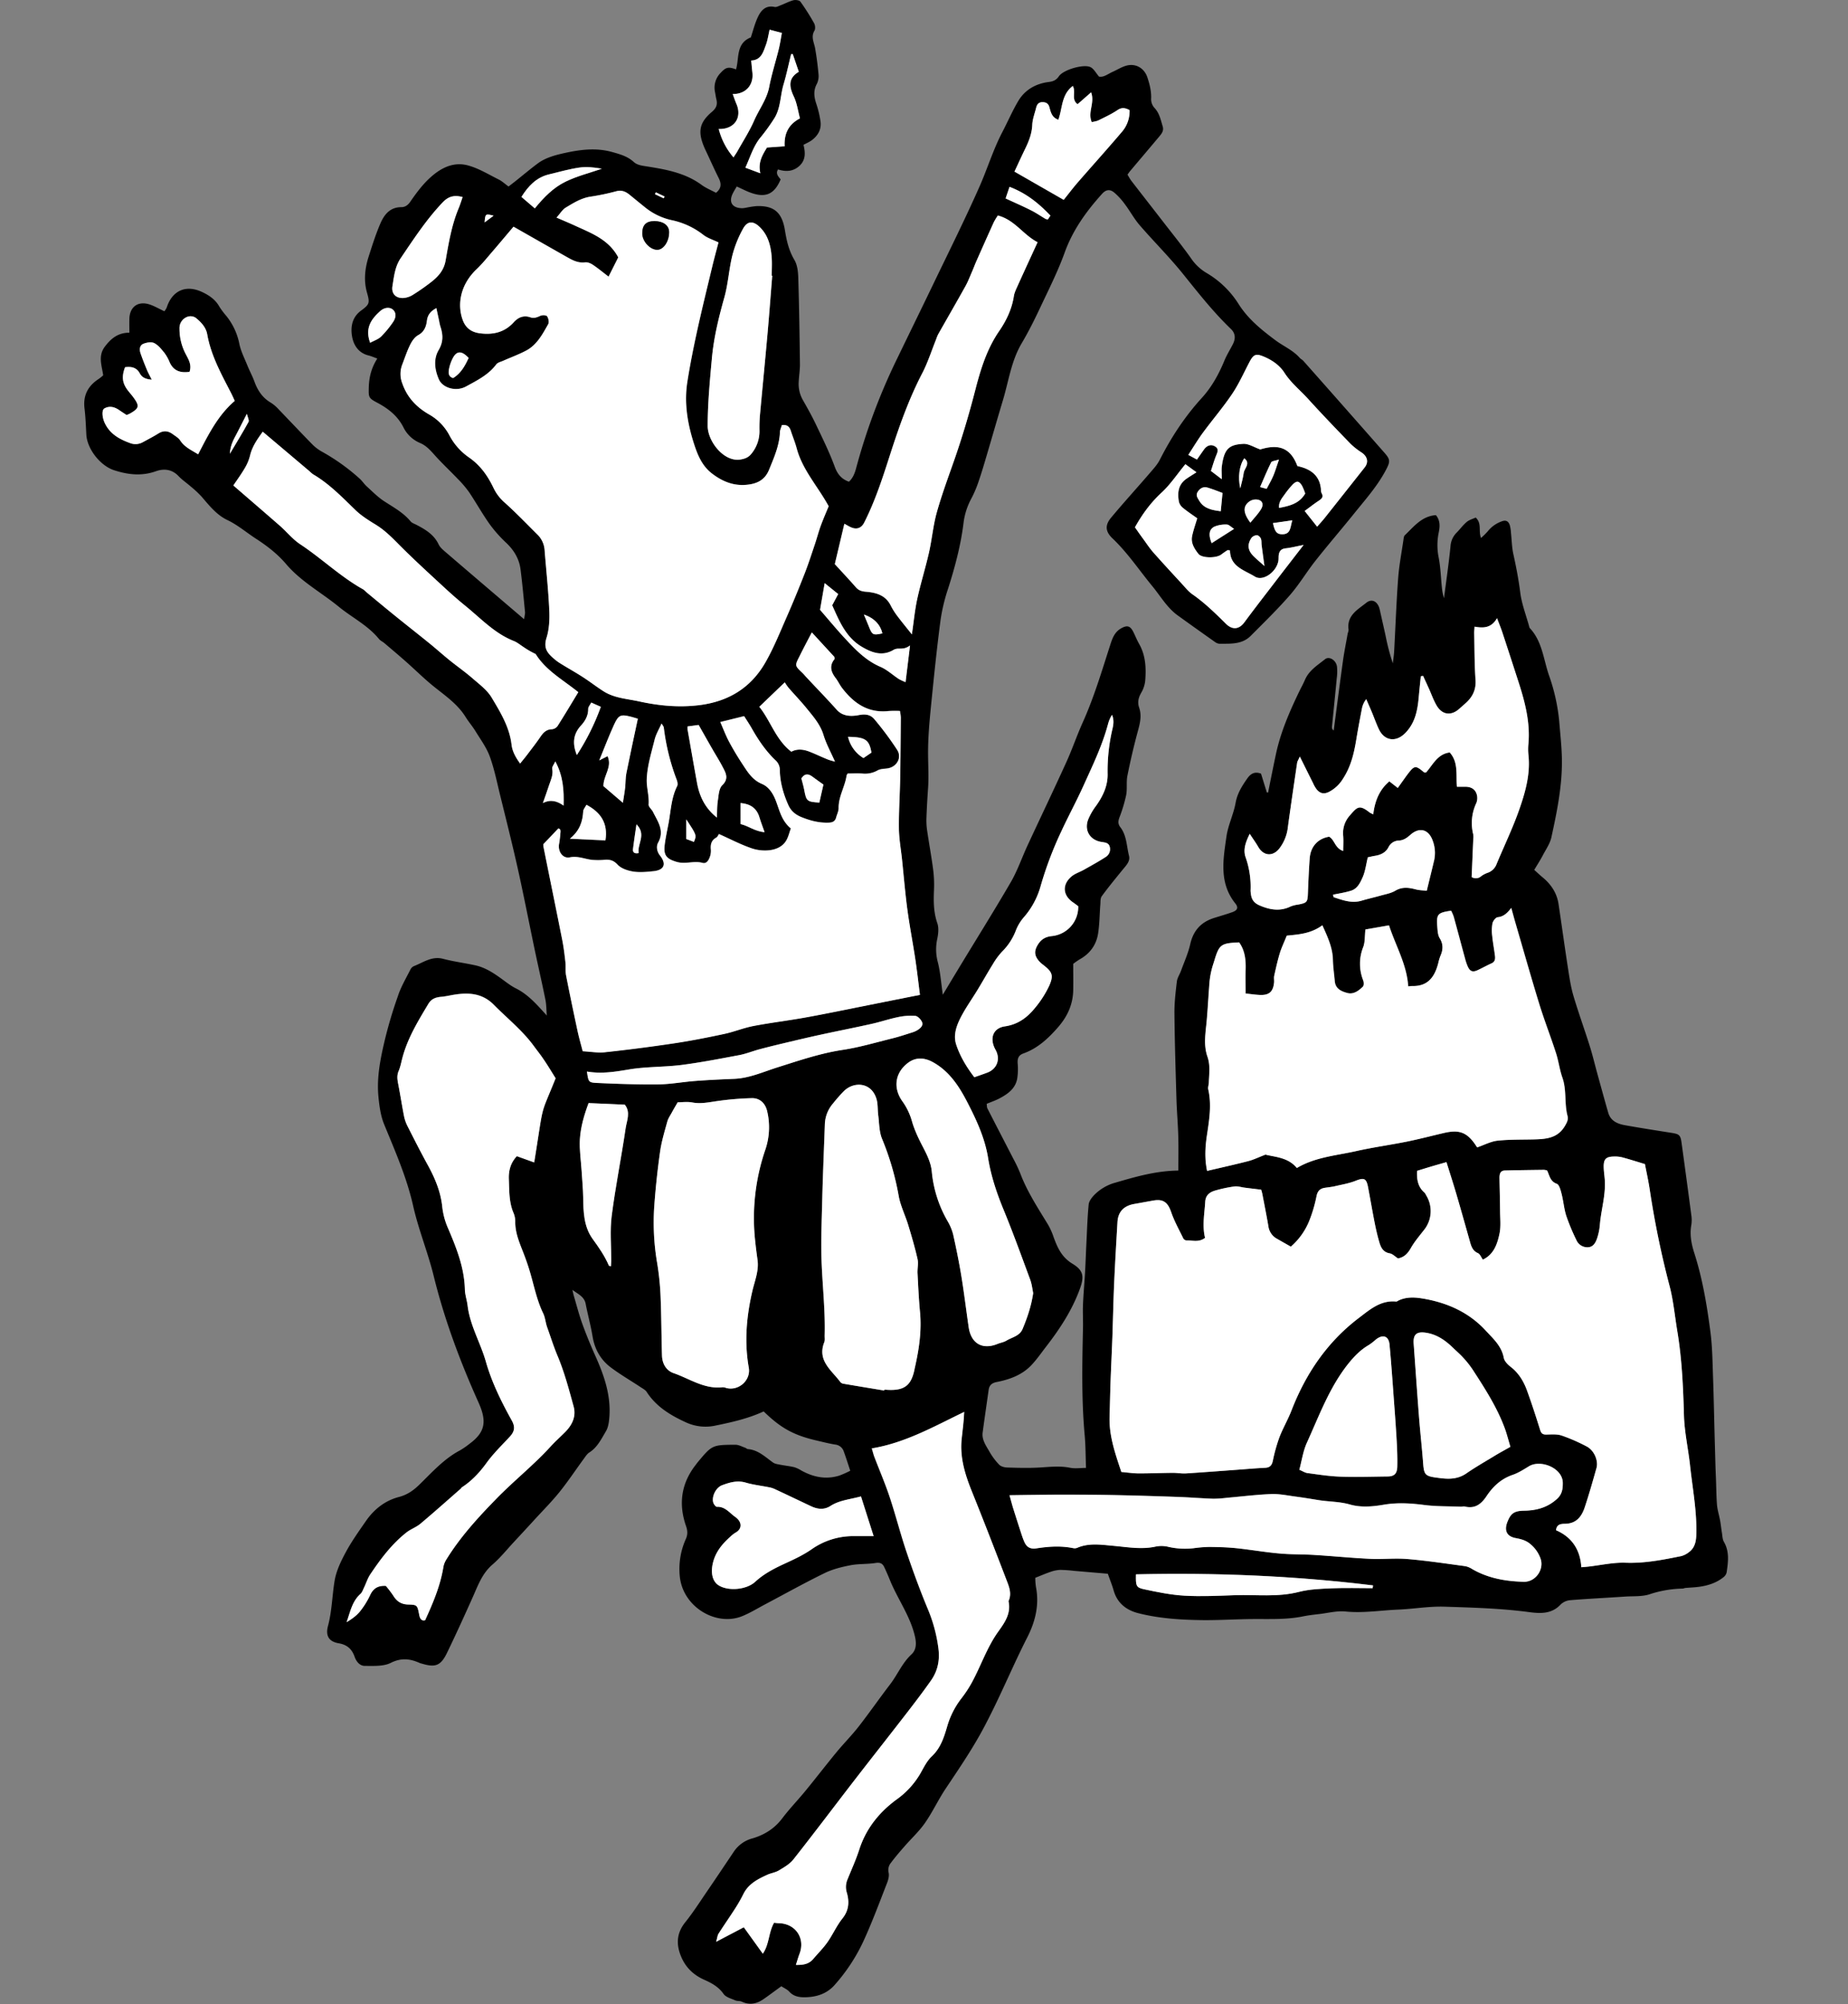 <svg xmlns="http://www.w3.org/2000/svg" viewBox="0 0 1481 1606"><rect x="0" y="0" width="1481" height="1606" fill="#808080" stroke="none"/><defs><style>.cls-1{fill:#fff;}</style></defs><title>La espada de Pasto</title><g id="Layer_2" data-name="Layer 2"><path d="M860.08,772.43c0,7.23.13,14.24,0,21.24-.26,11.42-4.67,21-12.22,29.63-7.86,9-16.31,16.85-27.72,20.94-3.88,1.4-4.84,4-4.59,7.94a49.34,49.34,0,0,1-.39,12.39c-1.49,7.88-7.53,12.16-14.09,15.64-3.18,1.69-6.65,2.86-10.33,4.4.19,1.27.06,2.66.6,3.72,6.82,13.37,13.76,26.68,20.6,40a118.46,118.46,0,0,1,5.7,12c5.55,14.68,14.11,27.68,22.21,41a54.88,54.88,0,0,1,4.46,9.91c3.11,8.54,6.47,16.24,15.13,21.49,9.18,5.56,9.53,10.51,5.82,20.59-6.18,16.81-15.82,31.51-26.65,45.55-4,5.15-7.67,10.56-12.13,15.24-7.47,7.83-17.35,11.41-27.68,13.43-4.08.8-6,2.67-6.51,6.47-1.6,11.35-3.27,22.68-4.78,34-.78,5.89,2.72,10.51,5.36,15.21a52.14,52.14,0,0,0,7.87,10.58c1.41,1.46,4.18,2.19,6.36,2.26,8.32.27,16.68.51,25,.07,8.48-.45,16.86-1.61,25.4.13,4,.81,8.25.14,12.84.14-.35-9.13-.29-17.36-1-25.52-2.69-28.91-2.06-57.86-1.42-86.82.13-6.19-.26-12.39,0-18.57.35-8.58,1.16-17.14,1.65-25.72.46-8.29.73-16.59,1.14-24.88.5-9.88.8-19.78,1.76-29.61.25-2.55,2.26-5.26,4.13-7.27a37.45,37.45,0,0,1,17.31-10.25c16.24-4.74,32.5-9.47,50.42-9.67,0-9.51.2-18.56-.06-27.6-.27-9.88-1.15-19.73-1.45-29.61-.68-22.88-1.39-45.77-1.62-68.66-.08-8.52.93-17.09,1.94-25.58.35-3,2.29-5.76,3.35-8.69,2.56-7.08,5.74-14,7.38-21.32,2.43-10.74,8.48-17.53,18.75-20.86,5-1.6,10-3,14.87-4.73,4.15-1.43,5.2-3.64,2.53-7-13.24-16.5-9.75-35.3-7.13-53.67,1.31-9.16,5.71-17.84,7.34-27,1.35-7.58,5.14-13.46,9.28-19.41,2.57-3.69,5.81-6,11.09-3.94,1.5,4.84,3.08,10,4.67,15.1l1,0c2-10,4-20,6.11-30,3.74-18,11-34.68,18.93-51.13,1.47-3,3.15-6,4.46-9.09,3.23-7.63,10.12-11.79,16.13-16.6,3.37-2.7,8.86.81,9.57,5.88a40.13,40.13,0,0,1-.19,9.35c-1.22,13-2.56,25.91-3.83,38.87a3,3,0,0,0,1.41,3c2.41-18.27,4.72-36.56,7.26-54.82,1-7.48,2.53-14.9,3.84-22.34.22-1.28.92-2.6.76-3.82-1.44-11.29,7.4-15.88,14.29-21.39,4.16-3.33,8.41-1.33,10.26,3.84a34.53,34.53,0,0,1,.93,3.8c1.43,6.33,2.88,12.66,4.26,19a178.38,178.38,0,0,0,5.76,21.94c.36-3.19.88-6.36,1.06-9.56,1.07-19.51,1.76-39.06,3.2-58.54.76-10.34,2.76-20.59,4.25-30.88.18-1.27.29-2.9,1.1-3.67,7.24-6.9,13.56-15.34,24.9-16.12,3.76,4.47,3.18,9.58,2.2,14.3a49.86,49.86,0,0,0,.1,20c1.45,7.63,1.66,15.49,2.47,23.25a43.5,43.5,0,0,0,1.73,9c1.79-13.87,3.83-27.72,5.22-41.63a16.85,16.85,0,0,1,5-11c2.74-2.74,5-6,8-8.47,2-1.7,4.88-2.44,7.18-3.52,5.15,4.81,2,10.65,4.28,16.37a59,59,0,0,0,5.43-5.39,24.92,24.92,0,0,1,11.09-7.91c3.62-1.43,5.58.05,6.58,3.22a31.6,31.6,0,0,1,.9,6.11c.62,5.68.68,11.48,1.92,17,2.26,10.17,4.19,20.33,5.51,30.71,1.17,9.17,4.65,18.05,7.11,27.05a3.67,3.67,0,0,0,.56,1.45c10,10.65,10.93,25.09,15.39,37.93a152.17,152.17,0,0,1,8.21,37.25c.79,9.91,1.95,19.88,2.1,29.86.33,21.24-3.91,41.94-8.4,62.53-1.13,5.17-4.49,9.89-7,14.71-1.93,3.66-4.19,7.15-6.75,11.47,2.45,2.2,4.64,4.29,7,6.22,6.63,5.56,11.13,12.4,12.44,21,2.59,17.22,4.94,34.48,7.61,51.69,1.15,7.46,2.28,15,4.41,22.21,4,13.46,8.8,26.66,13,40,2.27,7.19,4,14.56,6,21.83,2.91,10.54,5.79,21.08,8.81,31.59,1.93,6.69,7.43,9,13.5,10.09,12.28,2.17,24.59,4.13,36.91,6.05,6.48,1,7.5,1.7,8.38,8.08q4,29,7.82,58a25.62,25.62,0,0,1,0,7.77c-1.38,7.66,0,15.05,2.27,22.2,6.66,20.63,10.2,41.92,13,63.29,1.63,12.35,1.71,24.93,2.16,37.42.64,18,.93,35.94,1.46,53.91.24,8.22.41,16.48.77,24.64.33,7.44.33,14.95.87,22.4.31,4.36,1.73,8.63,2.52,13,.6,3.26.92,6.57,1.47,9.84.41,2.46.4,5.23,1.59,7.27,4.57,7.85,3.39,16.09,2.22,24.34a6.72,6.72,0,0,1-2.37,3.85c-5.83,4.76-12.77,6.92-20.11,7.88-3.51.46-7.07.57-10.61.88-.77.07-1.52.51-2.28.51a89.21,89.21,0,0,0-26.62,4.62c-6,1.9-12.83,1.36-19.29,1.78-14.69,1-29.4,1.7-44.07,2.89a12.7,12.7,0,0,0-7.69,3.43c-7.23,7.83-16.49,7.31-25.43,6.11-22.47-3-45.09-3.6-67.66-4.33-12.38-.4-24.82,1.83-37.25,2.35-14,.58-27.87,2.93-42,1.51-6.81-.69-13.88,1.17-20.83,2-4.38.51-8.79,1-13.11,1.87-13.32,2.75-26.8,2.08-40.26,2.17s-26.89,1-40.32.87c-17.41-.22-34.86-1.26-51.79-5.6-9.36-2.4-16.7-8-19.56-18.06-1.28-4.47-3.05-8.8-4.7-13.51l-27.28-2.34a107.28,107.28,0,0,0-10.87-.75,26.31,26.31,0,0,0-7.55,1.51c-3.83,1.28-7.55,2.91-12.43,4.82a50.08,50.08,0,0,0,.51,7.23c2.8,14.47-.39,27.67-7,40.66-8.25,16.17-15.51,32.83-23.3,49.24q-5,10.6-10.43,21c-9.25,17.77-20.53,34.27-31.65,50.9-5.92,8.87-10.44,18.7-16.53,27.44-4.7,6.75-10.91,12.44-16.35,18.69-3.75,4.3-7.51,8.62-10.9,13.2a9.09,9.09,0,0,0-1.89,8c.59,2.55-.28,5.74-1.3,8.33-5.86,15-11.46,30.15-18.11,44.81a143.29,143.29,0,0,1-24.21,37.2c-6.5,7.15-15.31,9.59-24.68,9.46-4.09-.06-8.18-1-11.31-4.47-1.67-1.85-4.22-2.92-6.37-4.34-5,3.58-9.49,7-14.14,10.22-5.43,3.81-11.17,5.11-17.54,2.13-1.58-.75-3.69-.35-5.31-1.06-3.26-1.44-7.44-2.5-9.28-5.1-4-5.71-9.5-8.73-15.49-11.38-8.73-3.87-15.1-10-18.72-19-3.92-9.68-3.41-18.51,3.48-27.09,6.35-7.91,11.83-16.54,17.57-24.93,7.21-10.54,14.32-21.16,21.43-31.77a26,26,0,0,1,14.89-10.54c9.63-2.83,17.61-7.84,23.8-16,5.79-7.67,12.53-14.62,18.63-22.07,8.4-10.25,16.48-20.75,24.91-31,5.76-7,12.19-13.43,17.75-20.56,8.63-11.07,16.63-22.63,25.17-33.77,6-7.81,9.68-17.15,17.14-24.06,3.88-3.59,4.1-8.67,2.77-14.42-3.76-16.33-13.75-29.71-19.93-44.84-1.48-3.62-3-7.21-4.7-10.74-1.37-2.89-3.33-3.82-6.89-3.25-6.65,1.07-13.57.55-20.15,1.83-7.08,1.37-14.34,3.16-20.76,6.31-16.1,7.87-31.76,16.62-47.6,25-6.18,3.27-12.18,7-18.65,9.59-20.82,8.25-47.92-7.62-49.85-32.89a58.78,58.78,0,0,1,4.91-29c1.63-3.63,1.48-6.69.18-10.42-6.18-17.73-3.88-34.27,7.9-49.21.32-.41.59-.86.92-1.26,12-14.48,12-14.58,30.74-14.69,2.62,0,5.25,1.51,7.85,2.4.72.25,1.34,1,2,1.08,8.38.61,14,6.28,20.3,10.77,1.53,1.09,3.72,1.35,5.65,1.73,3.75.74,7.58,1.11,11.28,2a23.24,23.24,0,0,1,5.62,2.6c9.71,5.4,19.86,7.53,30.69,4.12a84.3,84.3,0,0,0,8.67-3.86c-1.86-5.57-3.4-10.49-5.16-15.33a8.07,8.07,0,0,0-6.81-5.64c-4.88-.77-9.69-2-14.51-3.13-18.75-4.3-29.15-10-42.91-23.45-12.11,5.61-25.23,8.63-38.5,11.33a37.32,37.32,0,0,1-24.24-2.76c-12.34-5.68-23.43-12.48-31-24.14-1-1.6-3-2.64-4.7-3.75-8-5.3-16.38-10.15-24.06-15.91-8.21-6.17-13-14.7-14.66-25-1.45-8.73-3.83-17.3-5.51-26-1.1-5.71-5.8-7.61-10.63-11.16.54,2.27.79,3.6,1.18,4.89,2.21,7.45,4.13,15,6.77,22.31,3.18,8.8,6.76,17.48,10.58,26,7,15.61,12.47,31.53,11.07,49-.3,3.78-.86,8-2.74,11.11-3.67,6.17-6.84,12.88-13.31,17-1.88,1.21-3.19,3.39-4.57,5.27-6.44,8.8-12.48,17.92-19.31,26.41-6.16,7.65-13.14,14.65-19.79,21.91q-8.39,9.17-16.86,18.27c-5.65,6.07-10.88,12.64-17.12,18-8.29,7.15-11.62,16.82-15.83,26.23-6.67,14.93-13.45,29.81-20.57,44.52-5,10.32-9.31,11.88-20.17,8.59a12.45,12.45,0,0,1-1.51-.42c-7.76-3.52-14.88-4.45-23.38-.18-5.86,2.94-13.73,2.4-20.71,2.43-4.07,0-6.86-3.33-8.25-7.31-2.15-6.13-5.94-9.66-12.8-10.83-7.8-1.32-10.65-6-8.57-13.78,3.19-11.91,3.34-24.17,5.3-36.16,1.3-8,5.09-15.83,9-23.08,4.69-8.7,10.5-16.82,16.16-25,6.54-9.39,15.25-16.31,26.4-19.21,6.38-1.66,11.29-5,15.86-9.37,10.4-10.06,20-21.09,33.12-28a62.74,62.74,0,0,0,7.71-5.34c12.83-9.44,13.74-18.25,7.09-33.07-14.77-32.91-27.34-66.52-35.93-101.46-4.68-19-12.2-37.15-16.46-56.13-5.13-22.86-14.5-43.92-23.26-65.37-2.79-6.82-3.8-14.57-4.53-22-1.46-14.92,1.39-29.59,4.75-44a351.93,351.93,0,0,1,10.84-36.63C321.22,791,325.4,784,329,776.82a5.71,5.71,0,0,1,2.75-2.59c7.53-2.91,14.3-8.22,23.4-5.82,8.53,2.25,17.36,3.33,26,5.26,8,1.79,14.75,6.33,21.31,11.11,3.56,2.6,7.09,5.37,11,7.32,10,5,17,13.22,24.74,21.75-.34-4.22-.28-8.53-1.1-12.66-2.67-13.29-5.74-26.5-8.52-39.76-4.55-21.66-8.74-43.38-13.55-65-4.42-19.83-9.4-39.55-14.25-59.29-2.55-10.37-4.63-20.94-8.28-30.92-2.62-7.17-7.36-13.58-11.41-20.18-2.44-4-5.55-7.55-8-11.51-7.09-11.39-18.33-18.31-28.25-26.68-6.54-5.52-12.66-11.54-19.07-17.22-5.83-5.17-11.79-10.19-17.73-15.23-1.38-1.18-3.21-1.95-4.32-3.32-8.89-10.92-21.53-17.12-32.18-25.81-14-11.45-30.32-20.19-42.23-34.2-7-8.24-15.34-14.63-24.37-20.48-7.6-4.93-14.43-10.88-22.79-14.86-8.57-4.08-14.52-11.65-20.64-18.79A83.18,83.18,0,0,0,153,390c-3.3-2.89-7-5.38-10-8.53-5.26-5.52-11.78-6.07-18-3.84-11.47,4.09-22.4,2.82-33.54-.79s-21.68-17.1-22.27-28.62c-.36-7-.63-14.06-1.46-21-1.25-10.53,2.91-18.13,11.59-23.68a40.52,40.52,0,0,0,3.37-2.75c-1-7.61-4.36-15.44,1.35-23,5-6.65,10.75-11.25,19.65-11.15,0-4-.1-7.63,0-11.2.3-9.65,7-14.48,16.29-11.41,3.9,1.3,7.53,3.45,11.72,5.41a12.51,12.51,0,0,0,1.89-2.92c4.28-13.43,15.08-18.57,28-12.67,5.58,2.55,10.82,5.94,14.07,11.67a60.84,60.84,0,0,0,5.58,7.51,51.56,51.56,0,0,1,10.54,22.36c1.19,6,4.14,11.72,6.48,17.5,1.74,4.31,4,8.43,5.6,12.8,2.56,7.09,6.39,13,13.05,16.94a29.17,29.17,0,0,1,6,5c9,9.34,17.93,18.83,27,28.1a34.35,34.35,0,0,0,7.92,6.14,163,163,0,0,1,30.35,21.67c2.12,1.88,3.66,4.4,5.76,6.3,4.59,4.16,9,8.69,14.16,12,7.42,4.81,15.16,9,20.95,16,1.09,1.29,3,1.9,4.64,2.73,7.22,3.77,14.06,7.79,17.82,15.69,1.27,2.67,4,4.8,6.32,6.82,20.29,17.42,40.65,34.77,62.2,53.17.41-3.1.86-4.45.73-5.75-1.12-11.4-2.13-22.82-3.59-34.18-1.06-8.28-5.07-15.11-11.17-21a106.88,106.88,0,0,1-13.46-15.08C386.6,411.92,381.67,403,376,394.53a83.28,83.28,0,0,0-9-10.6c-6.29-6.61-13-12.83-19.05-19.64-3.33-3.76-6.61-7.29-11.29-9.27a26.08,26.08,0,0,1-13.37-12.59c-4.69-9.29-12.39-15.2-21.31-19.89-6.68-3.52-6.59-4.41-6.44-11.64.18-8.17,1.85-15.74,6.84-23.57-2.85-1-4.84-1.93-6.93-2.44-8.3-2-12.25-8.53-13.38-15.72-1.17-7.4.19-15.06,7.28-20.24,6.93-5.07,7.09-6.17,4.74-14.51-2.78-9.89-1.6-19.65,1.48-29.21,2.86-8.88,5.66-17.84,9.39-26.37,3.07-7,7.71-12.88,16.81-12.83,2.63,0,5-1.41,6.92-4.18,4.4-6.39,9.07-12.78,14.63-18.13,8.7-8.35,19.24-14.5,31.69-11.14,8.61,2.33,16.55,7.25,24.66,11.29,2.72,1.35,5,3.55,7.88,5.62,2-1.56,3.83-2.94,5.62-4.36,5.9-4.7,11.68-9.57,17.72-14.08s13.57-6.61,20.95-8.25c12.75-2.85,25.55-4.59,38.53-1,6.3,1.74,12.46,3.41,17.5,8,2.19,2,5,2.71,8.27,3.23,16.13,2.54,32.39,5.06,46.14,15.18,3.5,2.57,7.66,4.23,11.53,6.32,4.41-3.55,4.42-7.33,2.14-11.86-3.52-7-6.67-14.13-10-21.21-.55-1.18-1.13-2.35-1.63-3.56-5.21-12.38-3.93-19.68,6.29-28.31,3.65-3.09,4.49-6,3.48-10.08-.43-1.77-.67-3.58-1-5.37a16.82,16.82,0,0,1,4.48-15.76c4.09-4.4,6-5.09,12.29-2.74,2.66-9-.23-20.87,11.86-25.64,1.78-5.28,3.17-11.12,5.7-16.42s6.24-9.49,13.31-8c1.52.32,3.4-.75,5-1.37,3.4-1.31,6.67-3.08,10.17-4,1.69-.44,4.69,0,5.53,1.12a179.43,179.43,0,0,1,11,17.32c.9,1.61,1.14,4.55.25,6-3,5.06-.23,9.46.58,14.19,1.2,6.9,2.1,13.88,2.71,20.86a14.19,14.19,0,0,1-1.37,7.6c-3.06,5.64-2.13,10.93-.19,16.57a80.84,80.84,0,0,1,3.06,12.89c1.09,6.58-1.7,11.72-6.85,15.6-1.84,1.39-4,2.29-6.69,3.74,1.46,6,2,12.14-3.42,17-5,4.45-10.77,4.69-17,2.72-2.2,3.52.45,5.77,2.09,8-5.16,12.24-12.41,15-24.6,10.42-3.4-1.27-6.63-3-10.58-4.76-1,1.78-2.24,3.68-3.22,5.69-3.33,6.78-.46,11.47,7.25,11.7,2,.06,4.08-.59,6.13-.89a51.23,51.23,0,0,1,6.15-.8c13.5-.32,20,4.88,22.35,19.56,1.33,8.32,3.15,16.17,7.57,23.61,2.36,4,2.95,9.44,3.09,14.27.7,23.05,1.05,46.11,1.33,69.17.06,4.87-.81,9.74-1,14.62a25.92,25.92,0,0,0,3.36,14.21c3.75,6.56,7.43,13.18,10.67,20,5.24,11,10.68,22,14.87,33.45,2.21,6,5.38,9.83,11.36,12,3.14-2.84,4.63-6.63,5.73-10.68a488.29,488.29,0,0,1,31.47-85c9.95-20.58,20-41.1,29.93-61.71,12.62-26.27,25.67-52.36,37.47-79,6.41-14.48,11-29.76,18.38-43.87,4.34-8.28,8-16.91,12.79-24.93,5.37-9,14.14-13.87,24.35-15.15,3.85-.48,6.1-1.6,8.19-4.64,3.64-5.29,20.38-10.11,25.6-7.1,2.51,1.45,4.07,4.54,6.51,7.43,3.87.75,7.2-2.2,10.92-3.83,3.56-1.57,6.93-3.76,10.62-4.84C910,50.43,917,54.5,919.51,62c1.91,5.7,3.32,11.4,3,17.57a10.36,10.36,0,0,0,2.7,6.9c4,4.25,5,9.63,6.58,14.83,1.11,3.58-1,6-3,8.41-7.68,9.17-15.44,18.28-23.15,27.43-.66.78-1.22,1.65-2.06,2.81,1.09,1.74,2,3.58,3.26,5.18,8.73,11.31,17.54,22.56,26.28,33.86,7.16,9.24,14.52,18.35,21.28,27.88a38.83,38.83,0,0,0,12.26,11.73,75.48,75.48,0,0,1,26.12,25.31c7.67,12,18.22,20.42,29.25,28.69,6.41,4.81,14,7.92,19.47,14.07.85,1,2.12,1.56,3,2.52q19.92,22.45,39.78,45,12.66,14.34,25.27,28.71c4.58,5.21,4.66,6.93,1.42,13.19-6.77,13.09-16.55,24-25.68,35.35-10.26,12.77-21,25.18-31.12,38-7.1,9-13,19-20.51,27.59-9.89,11.35-20.73,21.89-31.36,32.57-7,7-16.2,6.23-25,6.3a6.82,6.82,0,0,1-3.61-1.42q-14.93-10.53-29.76-21.22c-8.66-6.22-13.83-15.48-20.44-23.5-10.56-12.82-19.78-26.75-31.92-38.29-5.7-5.42-6.22-10.49-1.17-16.57,10-12,20.46-23.47,30.62-35.26,3-3.54,6.37-7.06,8.45-11.16,9.11-17.95,20-34.58,33.61-49.51,7.92-8.65,13.64-19,18.15-29.93,1.88-4.56,4.55-8.79,6.8-13.2s2.15-8.63-1.56-12.2C972.27,250,960.25,234.67,948,219.45c-10.9-13.53-23.3-25.84-34.68-39-4.37-5.06-7.58-11.11-11.62-16.49a54.64,54.64,0,0,0-8.81-9.7c-3.49-2.82-6.61-2.34-9.67,1.06-12.62,14-23.47,29-30,47.12-5.46,15.13-12.79,29.61-19.66,44.21-4.54,9.63-9.3,19.22-14.73,28.37-8.44,14.23-10.48,30.42-15.11,45.81-4.43,14.71-8.64,29.48-13,44.2-2.07,7-4.11,14-6.49,20.87a89.84,89.84,0,0,1-5.79,13.62,55.29,55.29,0,0,0-6.3,19.89c-2.24,17.89-6.87,35.19-12.34,52.34a145.1,145.1,0,0,0-6,24.91c-2.8,21.14-5,42.36-7.13,63.57-1.34,13.4-2.74,26.85-2.9,40.29-.13,10.31.69,20.65,0,31-.55,7.74-1,15.49-1.29,23.25a55.43,55.43,0,0,0,.43,10.14c1.52,10.55,3.48,21,4.87,31.6a95.31,95.31,0,0,1,.73,16.37c-.38,9.15-.45,18.07,2.67,27,1.28,3.67.79,8.31,0,12.3a39.35,39.35,0,0,0,.27,18.43c2.15,8.14,2.68,16.72,4.13,26.56,4.11-6.84,7.63-12.75,11.2-18.62C781.16,754.71,796,731.12,810,707.06c5.46-9.39,9-19.89,13.61-29.8,10.3-22.2,20.88-44.27,31-66.54,4.73-10.4,8.39-21.3,13.09-31.73,9-20,15.24-41,21.93-61.77,1.69-5.27,3.39-10.46,8.58-13.49s7.67-2.27,10.32,3.26c1.47,3.06,2.77,6.21,4.44,9.16,5.25,9.31,5.62,19.43,4.79,29.64a24,24,0,0,1-3.24,9.49c-2.18,3.87-3.08,7.55-1.6,11.85,2.23,6.47.64,12.66-1.09,19q-4.77,17.66-8.33,35.61c-1,5,0,10.46-1,15.5a117.42,117.42,0,0,1-5.38,17.88c-1.08,3-1.31,5.16.77,7.86,5.12,6.68,4.95,15.17,6.91,22.89,1.11,4.37-2.32,7.71-5,11-5.7,7-11.46,14-16.83,21.33-1.19,1.62-1,4.37-1.15,6.62-.62,7.74-.61,15.57-1.79,23.22-1.42,9.22-6.57,16.26-14.88,20.85A58.48,58.48,0,0,0,860.08,772.43ZM965.74,992c-4.9,3.81-10,1.9-14.83,2.08a3.3,3.3,0,0,1-2.54-1.48c-3.4-7-7.23-13.83-9.75-21.13-2.7-7.83-6.23-10.76-14.29-9.36-5.14.89-10.27,1.87-15.41,2.76-8.31,1.44-12.88,6.26-13.37,14.49-.95,16.36-1.94,32.73-2.66,49.11-.65,14.53-.92,29.08-1.44,43.62-.42,11.69-1,23.38-1.44,35.08-.34,9.33-.49,18.67-.8,28-.5,15.68,4.65,30,9.45,44.48,5.13.44,9.5,1.12,13.87,1.13,9.08,0,18.16-.37,27.24-.45,3.57,0,7.18.68,10.74.46,13.4-.83,26.8-1.9,40.2-2.87,7.72-.56,15.44-1.25,23.17-1.63,3.82-.18,5.37-1.94,6.17-5.58a133.24,133.24,0,0,1,5.25-18.8c2.78-7.29,6.8-14.1,9.63-21.37,11.46-29.56,28.61-55,54-74.3,8.82-6.71,17.44-14.37,29.87-13.18.67.07,1.42-.58,2.13-.91,6.2-2.91,12.78-2.59,19.19-1.52,19.5,3.26,36.92,10.92,50.55,25.7,5.93,6.43,12.68,12.32,14.45,21.77.5,2.69,3.13,5.42,5.48,7.23,6.47,5,10.45,11.64,13.14,19,3.81,10.46,7.24,21.07,10.56,31.71.87,2.78,2.12,3.67,5,3.61,4.09-.09,8.48-.47,12.23.78a143,143,0,0,1,20,8.73c6,3.08,9.58,11.39,7.89,17.37-3,10.52-5.94,21-9.4,31.41-2.41,7.24-6.52,12.92-15.39,13.21-3,.09-7.11-.11-7.6,5.18,12.76,5.53,19.41,15.71,20.24,29.66,2.41-.22,4-.33,5.51-.51,10-1.12,20-3.46,30-3.1,15.28.56,29.91-2.37,44.63-5.34a16.8,16.8,0,0,0,6-3.06c4.66-3.35,5.79-8.29,6-13.74.62-18.85-3-37.32-5-55.92-1.46-13.38-4.49-26.69-4.87-40.08-.63-22.69-1.64-45.28-5.37-67.7-2-12.07-3.1-24.38-6.22-36.16a730.8,730.8,0,0,1-15.86-77.18c-1.08-7.12-2.67-14.17-3.84-20.31-6.86-2.06-12.52-3.89-18.25-5.41a24.73,24.73,0,0,0-7-.63c-6,.21-7.85,2.13-7.79,8.19,0,3.35.58,6.7.84,10.05,1,12.37-2.88,24.23-3.91,36.4a45.69,45.69,0,0,1-2.38,11.36c-1.23,3.42-3.24,6.81-7.71,6.72a9.54,9.54,0,0,1-8.71-5.76,165.06,165.06,0,0,1-8.11-19.41c-1.82-5.67-2.26-11.78-3.75-17.58-.75-2.95-1.84-7.39-3.87-8.13-5.48-2-5.84-6.84-7.79-10.71a14.23,14.23,0,0,0-2.55-.49c-10.4.14-20.81.26-31.21.53-3.9.11-4.42,3-4.37,6.11.14,8.87.41,17.74.48,26.61,0,5.92.74,12-.43,17.72-1.75,8.53-4.63,16.94-13.37,21-1.44-2-2.28-4.46-3.9-5.17-4.54-2-5.51-5.88-6.64-9.91-3.55-12.54-7.06-25.08-10.73-37.58-2.47-8.42-5.18-16.77-7.89-25.48-4.59,1.31-8.33,2.35-12,3.46-3.94,1.16-7.85,2.39-11.56,3.53-.34,7.1.77,13,6,17.5a8.79,8.79,0,0,1,1.23,2,24.07,24.07,0,0,1-1.25,27.36c-3.76,4.89-7.87,9.6-10.9,14.92-2.51,4.43-5.38,7.52-10.4,8.41-2.26-1.45-4.28-3.66-6.61-4.07-5.43-.94-7.14-4.82-8.38-9.12-1.45-5-2.64-10.08-3.64-15.19-1.87-9.45-3.49-19-5.28-28.43-1.41-7.48-3.27-8.1-10-5.41-5.22,2.08-10.91,3-16.43,4.31-2.76.65-5.62.89-8.42,1.35-3.77.62-5.67,2.64-6.49,6.61a111.18,111.18,0,0,1-5.42,18.75,54.18,54.18,0,0,1-15.18,21.77c-3.79-2.16-7.38-4.18-10.94-6.24a13.33,13.33,0,0,1-7-9.81c-1.47-8.71-3.2-17.38-4.87-26-.32-1.67-.87-3.3-.95-3.61-5.07-.62-9-1.09-13-1.59-2.8-.36-5.68-1.37-8.39-1a104.7,104.7,0,0,0-15.23,3.22c-4.46,1.24-7.92,3.6-8.23,9.06C965.33,972.67,963.33,982.18,965.74,992ZM626.61,340.66c-.53,1.87-1.38,3.56-1.44,5.28-.37,10.95-4.76,20.74-8.79,30.6C613.73,383,609,386.67,601.79,388c-12,2.21-22-1.55-31.23-8.65-8-6.19-11.56-15-14.53-24.42-5.1-16.05-7.72-32.33-5.09-49,2.17-13.85,4.95-27.62,7.94-41.32,3.72-17,7.89-34,12-51,1.56-6.53,3.33-13,5-19.38-4.46-2.17-8.9-3.47-12.25-6.14a61.57,61.57,0,0,0-25.26-11.69,51.3,51.3,0,0,1-21-10c-4.28-3.43-8.5-6.93-12.76-10.38-3.16-2.56-6.38-4-10.78-2.75a184.72,184.72,0,0,1-20.58,4.3c-7.44,1.15-13.59,5.05-19.76,8.76-2.67,1.6-4.43,4.71-7.37,8,5.61,2.43,10.11,4.26,14.51,6.31,13.13,6.11,27.18,11,34.95,25.56-2.35,4.69-5,9.87-7.77,15.46-4.65-3.55-8.47-6.73-12.57-9.47-1.77-1.18-4.25-2.2-6.24-2-5.64.68-10.15-1.71-14.68-4.29-14-7.92-27.95-15.89-42.69-24.27-5.71,6.73-11.18,13.29-16.75,19.75-4.21,4.87-8.24,10-12.89,14.37-12.77,12.14-15.68,27.86-11.1,40.5,2.36,6.53,6.92,9.92,13.9,10.81,10.51,1.34,19.65-.76,27-8.84,3.63-4,8-5.75,13.3-4,3,1,5.39,0,8.08-1.2,1.51-.7,4.71-.58,5.38.39,1.11,1.6,1.76,4.75.9,6.28-4.6,8.14-9.05,16.68-17.77,21.27-5.95,3.13-12.33,5.46-18.49,8.19-1.85.82-4.27,1.34-5.35,2.79-6.3,8.48-15.5,12.93-24.33,17.77-7.89,4.32-18.72,1.22-21.76-5.84-3.33-7.72-4.39-16.12-.12-23.4,3.76-6.41,3.57-12.13,1.49-18.54-.72-2.22-1-4.56-1.55-6.86-.56-2.58-1.12-5.18-1.77-8.2-4.9,2.65-7,5.6-7.58,10.22s-2.17,8.82-7,11.46c-2.73,1.48-4.93,4.69-6.38,7.61-2.52,5.09-4.3,10.55-6.35,15.88a20.65,20.65,0,0,0,0,15.1c3.92,11.31,11.31,19.06,21.34,24.85a41.54,41.54,0,0,1,16.24,16.44,49.51,49.51,0,0,0,15.74,18c9.15,6.29,15.15,14.77,19.78,24.5a36,36,0,0,0,8.83,11.63c9.08,8.14,17.57,17,26.22,25.58a19.18,19.18,0,0,1,5.9,12.43c1.27,16.07,3,32.12,3.75,48.22.35,7.44,0,15.34-2.22,22.36-2,6.33-.63,10.38,3.53,14.4a43.31,43.31,0,0,0,6.6,5.43c6.12,3.88,12.49,7.36,18.58,11.28,5.82,3.74,11.29,8,17.13,11.72,8.62,5.45,18.81,5.95,28.41,8.06,15.8,3.47,31.68,5.06,48.08,3,23.53-2.9,41.43-13.91,53.05-34.18,6.7-11.68,11.74-24.33,17.18-36.69,5-11.42,9.75-23,14.3-34.6,3-7.65,5.5-15.49,8.13-23.28,1.66-4.94,3-10,4.74-14.9,2.05-5.58,4.45-11,6.38-15.77-8.79-16.07-21-29.09-25.63-46.43-1.26-4.75-3.19-9.33-4.69-14C632.75,342.24,631.18,340.17,626.61,340.66Zm24,166.15c-3.66,7-6.84,13-9.92,19-3.86,7.53-3.81,7.53,2.08,13.14,1.32,1.25,2.45,2.7,3.69,4,8,8.56,16.2,17,24,25.7,5.09,5.71,12.24,5.39,17.85,4.29s9.44-.19,12.41,3.41a250.56,250.56,0,0,1,18.15,24.41c4.17,6.51-.43,14.13-8.13,15-2.54.3-5.36.36-7.49,1.55a20.25,20.25,0,0,1-12,2.55c-3.85-.3-7.73-.06-11.9-.06a4.19,4.19,0,0,0-.95,1.62c-1.28,8.91-6.54,16.81-6.39,26.12,0,2.5-1.33,5-2,7.53-.8,3-2.79,4-5.79,4.1-7.72.33-14.88-1.54-22-4.42-4.9-2-8.45-5-10.56-9.76-3.94-8.89-6.62-18.15-6.78-27.88a10.51,10.51,0,0,0-3.67-8.11c-7.8-7.48-13.75-16.34-19-25.7-1.88-3.32-4-6.49-5.93-9.48l-19.1,4.71c2.41,5.46,4.38,10.76,7,15.71,3.31,6.21,7,12.25,10.83,18.13,4.08,6.21,7.83,12.5,15.48,15.72,5.46,2.3,8.79,7.34,11.16,13.39,2.95,7.57,4.54,16.15,12.08,22.32-1.23,3.24-2,7.09-4,10.19-5.59,8.79-19.1,8.58-27.14,5.85-9-3-17.5-7.55-26.47-11.53-.6.83-1.14,2.28-2.17,2.85-4.08,2.25-4.72,5.67-4.3,9.89a14.06,14.06,0,0,1-1,6c-.94,2.5-2.66,5.2-5.68,4.37-6.88-1.91-13.72,1.28-20.74-.79-7.86-2.32-10.7-5.07-9.63-13.53.71-5.67,2-11.28,3-16.9,2-10.19,2.21-20.76,7-30.33.67-1.33.21-3.59-.4-5.16a176.36,176.36,0,0,1-10.28-41.58c-.16-1.23-1.24-2.34-1.83-3.39-2,4.55-4.44,8.52-5.51,12.82-2.62,10.59-6,21.29-6.35,32-.22,6.43,2,13.21,1.52,20.1-.15,1.87,2.49,3.84,3.52,5.93,3.83,7.75,9.43,15,4.08,24.63-1.51,2.72-1.21,6.9,1.48,10.28,5.45,6.84,3.41,11.71-5.22,12.59-5.41.55-11,1.12-16.3.27-4.43-.71-9.65-2.45-12.5-5.58-3.67-4-7.23-4.19-11.71-3.71a53.81,53.81,0,0,1-6.84.05c-6.57-.14-12.55-3.58-19.64-2.13-5.66,1.16-9.63-4.63-8.7-10.53a75.23,75.23,0,0,0,1-7.76c.1-1.87.93-4.29-1.5-4.9l-12.07,12.66a13.59,13.59,0,0,0,.24,2.63c5,24.68,10,49.33,14.91,74,1.16,5.84,1.87,11.78,2.54,17.7.4,3.58-.13,7.29.55,10.78,2.94,15.08,6.11,30.12,9.32,45.14,1.13,5.25,2.62,10.41,4,15.66,6.43.34,12.21,1.4,17.8.79q27.94-3.06,55.77-7.2c13.36-2,26.65-4.65,39.87-7.48,7.87-1.68,15.44-4.83,23.33-6.34,13.81-2.65,27.8-4.32,41.64-6.81,15.64-2.82,31.2-6.07,46.78-9.16,14.78-2.93,29.55-5.89,45.08-9-1.23-9.51-2.32-19.29-3.78-29-2-13.13-4.54-26.17-6.3-39.32-1.79-13.37-2.89-26.84-4.3-40.26-.87-8.25-2.39-16.49-2.48-24.74-.14-13.23.78-26.48,1-39.72.3-16.44.39-32.89.51-49.33a35.71,35.71,0,0,0-.69-5.13,84.42,84.42,0,0,0-9,.05c-16.46,1.85-28-6.18-37.38-18.48-1.89-2.48-3.2-5.4-5.09-7.87-3.82-5-5.36-9.91-.92-15.32.22-.27-.09-1-.19-1.74Zm533.18,412.72c5.74-2,11-4.82,16.52-5.45,9.46-1.07,19.07-.8,28.62-1,9.93-.24,19.52-.78,25.39-10.94,1.56-2.7,2.73-5,2-7.91-2.66-10.05-.58-20.68-4.12-30.69-2.25-6.35-3-13.21-5.11-19.63-4.24-13.12-9.29-26-13.35-39.17-6.66-21.65-12.81-43.45-19.16-65.19-1.06-3.62-2-7.27-3.34-12-3.39,4.45-6.32,7-10.9,7.47-1.61.18-3.72,3-4.15,4.92a32.51,32.51,0,0,0-.21,10c.53,5.41,1.58,10.77,2.24,16.17.28,2.38,0,4.62-2.75,5.85-3.79,1.69-7.42,3.75-11.19,5.49-4,1.85-6.2,1-8-3.13a42.13,42.13,0,0,1-2-5.92c-3.08-11.29-6.07-22.6-9.18-33.88a34.67,34.67,0,0,0-2.06-4.72c-11.53,1.63-11.79,3.06-11,13.72.21,2.83.47,6,1.88,8.31,2.92,4.76,2.74,9.19.63,14a39,39,0,0,0-1.81,6c-2.78,10.77-8.14,18.6-20.7,18.32-1,0-2,.14-3.4.25-1.11-17.56-10-32.27-15.39-48.88l-18.88,3.31c-.61,5.42-.23,10.16-1.78,14.15a36,36,0,0,0,0,26.62c.56,1.5.66,4.14-.23,5-3.37,3.33-7.46,6.45-12.47,5.13-4.74-1.25-9.55-3.28-10.09-9.44-.5-5.7-1.38-11.39-1.5-17.09-.21-9.89-4.23-18.36-8.45-27.73-9.48,7-20,7.4-28.51,8.31-2.28,5.67-4.28,9.78-5.59,14.1-1.78,5.92-3.13,12-4.47,18.05-.38,1.74.07,3.65-.12,5.46-.74,7.3-3.9,10.17-11.22,9.91-3.83-.14-7.65-.76-11.58-1.17,0-6.6-.16-12.79,0-19,.25-7.89-.51-15.44-5.21-21.95-14.58.6-15.95,1.63-19.87,14.65-.75,2.5-1.64,5-2.22,7.5a65.42,65.42,0,0,0-1.59,9.19c-.84,10.33-1.35,20.7-2.25,31-.86,9.78-2.8,19.65.55,29.2,2.44,7,1.33,13.88,1.12,20.86-.06,1.8-.85,3.71-.48,5.37,2.79,12.28.82,24.32-1,36.47-1.43,9.42-2,19,.09,28.89,11.44-2.69,22.31-5.08,33.07-7.87,4.31-1.12,8.39-3.14,13.72-5.18,7.86,2,18.17,2.16,25.13,10.72,14.7-8.75,31.57-9.95,47.7-13.58,13.38-3,27-4.86,40.46-7.57,9.89-2,19.66-4.57,29.48-6.87C1169.49,905.07,1176.07,907.11,1183.78,919.53Zm-738.5-55.39c-3.47-5.55-6.39-10.46-9.56-15.21-2.45-3.68-5.25-7.13-7.85-10.71-9.1-12.52-21.22-22.1-32-33-9.09-9.22-19.8-10.08-31.48-8.26-3.57.56-7.11,1.44-10.7,1.75-4.38.38-7.9,1.52-10.39,5.68-8.16,13.58-16.4,27.1-20.63,42.58-1,3.75-1.67,7.67-3.18,11.21s-1.1,6.51-.45,9.9c1.67,8.65,3,17.37,4.71,26a31.34,31.34,0,0,0,2.72,8c5.28,10.44,10.58,20.88,16.21,31.14,5.82,10.59,10.46,21.43,11.75,33.65a57.86,57.86,0,0,0,4.25,16.37c6.88,16.08,13.44,32.13,13.89,50,.12,4.35,1.67,8.64,2.19,13,1.93,16,10.37,29.82,14.68,45,4.68,16.53,12.38,32,20.72,47,3,5.39,2.11,9-1.66,13.07-6.34,6.84-13.11,13.4-18.55,20.91-5.59,7.7-11.81,14.41-19.75,19.57-.42.28-.65.82-1,1.17-10.74,9.38-21.37,18.9-32.29,28.06-3.34,2.8-7.77,4.28-11.2,7-11.75,9.28-20.63,21.14-28.89,33.45-2.13,3.18-3.27,7-5,10.52-.88,1.84-1.58,4-3,5.3-6.71,6-8.14,14.52-11.05,22.59,4.06-2.46,7.91-5.13,10.74-8.63a65.47,65.47,0,0,0,8.19-13.19c2.56-5.44,6.45-7.64,12.55-7.25a85.58,85.58,0,0,1,6,7.91c2.79,4.58,6.38,6.88,12,7,7.14.17,7.21.55,8.7,8.15.49,2.5,1.16,4.45,3.83,4.7.5-.19.89-.22,1-.39,6.22-13.65,12.1-27.41,14.54-42.38a16.67,16.67,0,0,1,2.16-5.77c11.23-18.31,25.64-34.07,40.55-49.33,13.95-14.28,29.66-26.75,43.16-41.53,3.67-4,7.75-7.68,11.61-11.54,5.7-5.69,9.09-12.58,6.94-20.52-3.75-13.8-7.44-27.75-13-40.87-3.13-7.46-5.48-15.09-8.21-22.63-1.32-3.65-1.54-7.77-3.21-11.22-5.17-10.66-7.33-22.21-10.67-33.41-1.26-4.22-2.69-8.4-4.22-12.53-3.37-9-7.67-17.77-7.5-27.79a17.48,17.48,0,0,0-1.43-6.85c-3.65-8.67-3.33-17.92-3.69-27-.24-6.31,1.14-12.82,6.41-18.39l13.91,5C436.25,881.13,432.22,896.65,445.28,864.14Zm192.54,710.55c6.48.16,10.53-.93,13.65-4.61,3.84-4.54,8.12-8.76,11.52-13.6,4.32-6.13,7.38-13.21,12-19,5.21-6.5,5.64-13.32,3.57-20.58a15.4,15.4,0,0,1,.45-10.61c3.23-8,6.83-15.8,9.46-24,5.43-16.82,15.89-29.85,29.81-40.1a66.87,66.87,0,0,0,19.22-21c2.69-4.75,5.2-10,9.07-13.61,7.31-6.87,9.94-15.73,12.57-24.68a66.93,66.93,0,0,1,11.4-22.07,96.31,96.31,0,0,0,8.06-12.26c7.35-13.45,12.14-28.2,21.15-40.83,5.15-7.2,10.47-14.53,8.4-24.32a1.4,1.4,0,0,1,.15-.76c2.43-5.6.33-10.86-1.61-15.91-9.14-23.81-18.31-47.61-27.86-71.26-5.53-13.69-9.87-27.46-8.26-42.47.44-4.13.94-8.25,1.35-12.38.28-2.75.43-5.52.69-9.15-24.34,11.74-47.22,24.81-74.07,29.25.94,3.08,1.4,5.06,2.12,6.93,4.07,10.68,8.61,21.21,12.21,32,4.9,14.76,8.72,29.87,13.7,44.59,5.24,15.48,10.89,30.85,17.18,45.92A120.74,120.74,0,0,1,752,1321c1.27,9.51-.52,18.13-6,25.83-6.28,8.92-12.9,17.61-19.58,26.25-14.15,18.31-28.5,36.48-42.65,54.79-16,20.75-31.78,41.71-48,62.28-2.92,3.7-7.45,6.29-11.61,8.79-2.82,1.71-6.39,2.15-9.44,3.55-7.6,3.48-15,7.29-19,15.35a120.2,120.2,0,0,1-6.52,11.48c-4.36,6.8-9,13.42-13.34,20.22-.91,1.42-1,3.34-2,6.6l22.18-11.64c5.34,7.41,10.1,14,15.24,21.18,5.26-7.56,4.57-17.1,9-24.77,1.32.12,2.58.3,3.83.33,13.5.33,21.4,12.17,16.51,24.7C639.71,1568.47,639,1571.09,637.82,1574.69ZM809,1198.27c1.27,4.55,1.94,7.22,2.77,9.85q3.26,10.39,6.64,20.75c.72,2.22,1.49,4.44,2.42,6.58,1.87,4.29,4.76,6.1,9.84,5.31,9.73-1.51,19.57-2.21,29.39-.16a5.49,5.49,0,0,0,3.09-.22c9.54-4.13,19.35-2.5,29.17-1.63,11.37,1,22.71,3.13,34.21.51a23.6,23.6,0,0,1,10.09.37,60.35,60.35,0,0,0,20.09,1,104.17,104.17,0,0,1,12.45-1c7.2.08,14.44.27,21.6,1,14.41,1.51,28.76,4.3,43.19,4.78,6.58.22,13.27.25,19.89.67,14.7.92,29.36,2.38,44.07,3.08,10,.48,20.15-.68,30.13.17,15.5,1.32,30.92,3.66,46.35,5.74a16.56,16.56,0,0,1,5.62,2.42c12.76,7.3,26.72,9.72,41.14,10.07,9.43.24,16.51-9.89,13.42-18.62a26.76,26.76,0,0,0-7.9-11.39c-3.53-3.11-7.54-4.18-12-5-7.11-1.31-9.34-6-6.72-12.76,2.74-7.12,5.52-9.09,13.62-9.2,10-.14,18.92-2.62,26.44-9.67,3.88-3.63,4.47-7.94,4.4-12.73-.19-11.88-17.8-18.82-27.09-13.2-4.22,2.55-8.47,5.33-13.08,6.9-9.14,3.12-15.69,9.18-20.82,16.89-4.28,6.44-9.31,10.47-17.51,8.48-1-.24-2.07.18-3.1.13-9.85-.38-19.77-.13-29.51-1.38-10.89-1.41-21.56-2.06-32.47-.19-8.93,1.53-18.19,2.33-27-.19-8.36-2.4-16.9-2.18-25.3-3.54-6.15-1-12.3-2-18.48-2.83-6.4-.83-12.86-2.21-19.24-2-11.89.46-23.74,1.94-35.6,3a91.49,91.49,0,0,1-10.81.76c-9.35-.32-18.7-1.1-28.05-1.44-16.89-.6-33.78-1.13-50.67-1.48-14-.29-28-.33-42-.36-9.9,0-19.8.16-29.71.26ZM543.1,883.38c-2.06,3.57-3.35,5.72-4.55,7.91-1.34,2.49-3.08,4.9-3.81,7.57-2.19,8-4.64,16-5.79,24.17q-3.08,21.93-4.67,44.06a193.26,193.26,0,0,0,2.37,45.23,218.68,218.68,0,0,1,2.71,26.29c.67,15.86.67,31.75,1.14,47.63.19,6.52,3.29,12.09,9.37,14.19,12.85,4.45,24.6,13,39.26,11.28a9.16,9.16,0,0,1,3,.64c9.94,2.5,19.68-6.31,17.93-16.29-3.68-20.89-1.8-41.51,3-62,1.9-8,5.19-15.85,4-24.43-.87-6.17-1.64-12.35-2.22-18.55a169,169,0,0,1,8.34-69.33,55.69,55.69,0,0,0,1.53-31.57c-1.51-6.06-5.81-10.27-12.22-10.13a239.11,239.11,0,0,0-27.75,2.34c-6.68.93-13.16,2.42-20,1.1C550.78,882.75,546.53,883.38,543.1,883.38Zm557.44-230.8c1.3-10.73,4.85-19.63,12.92-26.41l6.75,5.29c1.57-2.22,2.75-3.93,4-5.62,1.37-1.91,2.72-3.83,4.14-5.7,5.22-6.8,6.18-6.88,12.79-1.29.31.27,1,.15,1.69.24,5.52-6.06,9-14.74,19-16.08,7.13,7.89,4.91,18,5.77,27.5,2.4,0,4.42,0,6.45,0,5.21-.11,8.72,2.22,9.68,7.06a10.66,10.66,0,0,1-.61,6.07,37.3,37.3,0,0,0-2.42,25.12,13.68,13.68,0,0,1,0,3.89c-.42,10-.86,20-1.3,30.2a6.3,6.3,0,0,0,7.6-.63,19.72,19.72,0,0,1,5.5-2.86,11.67,11.67,0,0,0,6.93-7c6-14.4,12.84-28.52,18-43.21,5-14.22,9.19-28.86,7.47-44.37a42.72,42.72,0,0,1,0-8.61c1.53-16.75-2.46-32.63-7.51-48.33q-6.59-20.46-13.31-40.86c-1.15-3.48-2.56-6.89-4.33-11.59-4.49,7.93-10.87,8.13-18,6.8-.12,2.07-.32,3.58-.29,5.08.28,12.5.18,25,1.06,37.5.58,8.2-2.55,14.08-8.35,19.14-1.58,1.37-3.13,2.76-4.69,4.15-6.49,5.8-13.68,4.93-18.14-2.66-2.48-4.23-4.1-9-6.13-13.45-1.56-3.44-3.14-6.86-4.71-10.29l-1.82.32c-.56,5.54-1.17,11.07-1.66,16.61-1,10.8-2.92,21.1-11.17,29.22-7.32,7.19-16.4,5.91-20.83-3.49-2.1-4.47-3.73-9.16-5.64-13.72-1.43-3.45-3-6.86-4.45-10.29a17.4,17.4,0,0,0-3.48,7.69c-1.58,8.18-3.13,16.38-4.48,24.61-1.83,11.1-4.31,21.76-10.7,31.5a28.56,28.56,0,0,1-11,10.41c-3.93,2-7,1.61-9.84-1.62a24,24,0,0,1-3.12-5.31c-3.34-6.62-6.61-13.27-10.61-21.3-1.22,2.8-2,3.86-2.14,5-2.53,17.19-5.09,34.37-7.42,51.58A34.11,34.11,0,0,1,1025.3,680c-5.29,6.67-12.7,6-16.91-1.31-1.93-3.35-4.22-6.49-6.83-10.45-3.24,6.56-5.45,12.61-3.32,18.73a70.87,70.87,0,0,1,4,26.8,19.36,19.36,0,0,0,.35,3.11c.5,4.3,2.84,7,6.83,8.71,8.22,3.55,16.37,5,24.87.88a24,24,0,0,1,6-1.52c7.23-1.39,7.64-2,7.91-9.05.35-9.32.76-18.64,1.43-27.94.69-9.56,6.63-16,15.6-17.41,4.5,2.54,4.62,9.36,11.29,11.42,0-4.73.27-8.6-.07-12.41a21,21,0,0,1,5.2-15.88c5.91-6.82,7.59-9.24,15.93-2.6A20.78,20.78,0,0,0,1100.54,652.58ZM799.69,172.71a52.86,52.86,0,0,0-3.23,5.35c-4.74,10.42-9.38,20.86-14,31.32-1.16,2.61-2.13,5.31-3.27,7.93-1.76,4-3.31,8.16-5.43,12-7.21,13-14.64,25.78-21.94,38.69a37.5,37.5,0,0,0-1.79,4.33c-3.6,8.94-6.53,18.22-10.94,26.74-10.92,21.1-18.73,43.33-26,65.87-5.86,18.28-11.8,36.6-20.52,53.82-2.21,4.37-5.82,5.83-10.34,4-1.81-.75-3.48-1.82-5.61-2.95-2.74,11.56-5.36,22.64-7.65,32.32,5.93,6.49,11.47,12.37,16.78,18.44,2.22,2.55,4.6,3.4,8,3.68,8.13.68,15.88,2.68,20,11a57,57,0,0,0,5.42,8.6c3.48,4.65,7.19,9.11,11.56,14.61,1.55-10.58,2.38-19.68,4.32-28.54,2.72-12.44,6.55-24.63,9.37-37,2.41-10.65,3.33-21.67,6.25-32.15,3.9-14,9-27.63,13.77-41.34,6.53-18.63,12.12-37.51,17.05-56.64,4.27-16.58,9.25-32.92,19.22-47.46,5.66-8.26,10.15-17.55,11.73-27.86.46-3,1.93-5.89,3.2-8.72,5.22-11.55,10.54-23.06,15.82-34.58C819.81,188.06,813.29,176.24,799.69,172.71ZM187,389.05c13,11.29,25.22,21.75,37.3,32.35,5.47,4.81,10.14,10.73,16.13,14.69,17.37,11.46,32.41,26.14,50.69,36.3a19.09,19.09,0,0,1,2.3,2.05c7.58,6.27,15.14,12.58,22.79,18.77,9.26,7.5,18.64,14.84,27.9,22.35,5.43,4.41,10.64,9.1,16.09,13.51,6.06,4.9,12.49,9.37,18.36,14.48,5.47,4.77,11.73,9.35,15.35,15.39,7,11.73,14.33,23.62,16,37.79.63,5.44,3.24,10.16,6.87,15.17,2.15-2.68,4-4.85,5.68-7.1,3.58-4.75,7.25-9.43,10.6-14.34,2.32-3.41,4.77-6,9.31-6.05a6.37,6.37,0,0,0,4.44-2.62c5.67-8.91,11.07-18,16.6-27.09-12.42-10-26-17.38-34.17-30.55a68.18,68.18,0,0,1-9.62-5.53c-2.63-1.69-5.1-3.82-7.95-4.94-15.4-6.08-26.42-18.12-38.86-28.21-6.25-5.07-12.28-10.44-18.18-15.92C343,458.76,331.22,448.06,320,436.79c-5.88-5.93-11.6-11.78-18.78-16.19-5.73-3.52-11.61-7.15-16.4-11.78-10.69-10.34-21-21.05-33.94-28.68a24.36,24.36,0,0,1-3-2.55c-12.28-10.39-24.57-20.77-37.41-31.61-4.44,6.2-8.4,11.79-10.09,18.83a36.81,36.81,0,0,1-4,9.89C193.51,379.82,190,384.63,187,389.05Zm521.62,725.32.12-.72,2.34.18c13.76.82,19.4-3.61,21.92-17.21.1-.51.22-1,.34-1.52,3.2-14.3,5.29-28.66,3.93-43.4-.95-10.35-1.46-20.75-2-31.14-.2-3.85.86-7.9,0-11.56-2.08-9.2-4.75-18.28-7.49-27.31-2.42-7.94-6.32-15.58-7.69-23.67a218.71,218.71,0,0,0-13.31-45.55c-2.33-5.75-2.22-12.51-3-18.83-.54-4.09-.17-8.38-1.21-12.31-3.77-14.11-18.11-14.92-26.24-7a122.52,122.52,0,0,0-8.88,10.09,26.51,26.51,0,0,0-6.43,16.36c-.72,20.24-1.61,40.47-2.11,60.71-.43,17.39-1.18,34.83-.42,52.18.83,18.86,2.91,37.67,2.37,56.59,0,1.79.32,3.75-.3,5.32-5.87,14.89,6,22.55,13,32.13a4.61,4.61,0,0,0,2.81,1.25C687.15,1110.83,697.9,1112.59,708.64,1114.37ZM828,1036.26c-.73-3.38-1.11-7.3-2.43-10.87-7-18.79-13.75-37.65-21.39-56.16-5.49-13.3-10-26.91-12.28-41-2.59-16.26-9.43-30.86-16.7-44.95-6.42-12.43-14.27-24.79-27.57-32.09-6.66-3.65-13.53-4.14-19.64.31-10.5,7.67-12.56,20-5,30.78a51.18,51.18,0,0,1,7.76,15.93c2,7.33,5.43,14.38,9,21.16,3.3,6.29,6.4,12.65,7,19.67a97.53,97.53,0,0,0,12.59,39.43,41.11,41.11,0,0,1,4.51,10.75c2.49,11.15,4.77,22.37,6.62,33.65,2.22,13.56,3.85,27.21,5.84,40.81,1.92,13,11,18.19,23,13.34,2.4-1,5.1-1.38,7.27-2.69,4.54-2.75,10.57-3.69,12.91-9.32C823.31,1056,826.52,1046.68,828,1036.26Zm36.06-310c-1.13-.81-2.34-1.78-3.64-2.62-8.6-5.55-9.59-14.36-1.87-21,2.83-2.46,6.75-3.62,10.1-5.52,5.85-3.31,11.77-6.53,17.4-10.19a7.3,7.3,0,0,0,3.28-8.22c-.93-3.37-3.93-3.38-6.86-3.89-9.14-1.57-13.72-9.42-10.39-18a50.28,50.28,0,0,1,6.19-10.77c5.6-7.82,9.62-16.18,9.36-26a146.65,146.65,0,0,1,4-36.28c.81-3.58,1.11-7.18-.48-10.74a25.52,25.52,0,0,0-3.1,7.06c-4.63,17.46-12.5,33.64-19.89,50-5.56,12.28-12,24.15-17.68,36.4A290.32,290.32,0,0,0,834,710a64.2,64.2,0,0,1-13.53,25.08,36.23,36.23,0,0,0-6.39,10.54,47.78,47.78,0,0,1-10.94,16.9,55.59,55.59,0,0,0-7.42,10c-4.26,6.84-8.19,13.89-12.38,20.78-4,6.66-8.58,13.05-12.31,19.88-4,7.38-7.51,15.62-4.82,23.86,3.12,9.56,8.47,18.33,14.56,26.27,3.81-1.36,7.17-2.48,10.47-3.74,7.8-3,10.63-10.94,6.53-18.23-5-8.88-2.25-17.39,7.49-18.81,10.5-1.53,17.84-7.07,24-14.61a82,82,0,0,0,11.66-18.25c3.61-8.23,2.2-10.89-5-16.45a23.22,23.22,0,0,1-2.92-2.58c-4.31-4.7-4.48-8.71-1-14.08,2.62-4,6-5.87,10.91-6.38A23.47,23.47,0,0,0,864.1,726.22ZM970.44,377.41l8.76,6.65c0-4.31-.34-7.42.06-10.44,1.83-13.77,5.6-17.27,17.19-17.88,4.22-.23,8.6,2.72,13.6,4.46,15.26-4.74,24.45-.86,29.73,13.28,1.18.3,2.45.58,3.69,1,8.76,2.69,14.4,8.07,15.19,17.64a7.56,7.56,0,0,0,.5,3.05c1.82,3.18.06,4.63-2.39,6.25-3.82,2.53-7.44,5.38-11.15,8.1l10,12.6c2.1-2.42,4.24-4.7,6.17-7.14q16-20.15,31.94-40.37c3.29-4.17,2.25-8.71-2.4-11.89a57.35,57.35,0,0,1-9-7.08c-11.37-11.74-22.74-23.52-33.7-35.64-6.41-7.09-14-13.06-19.25-21.29-3.8-5.93-9.73-10.05-16.35-12.83s-8.38-1.93-11.74,4.48c-4.48,8.53-8.42,17.42-13.77,25.36-7.24,10.75-15.74,20.65-23.44,31.1-4.1,5.58-7.65,11.56-11.72,17.76l6.94,3.74c2.06-2.95,3.83-5.53,5.65-8.06,2.38-3.33,5.53-4.3,8.57-2.64,3.45,1.9,2.44,4.42,1.25,7.29C973.11,368.69,972,372.71,970.44,377.41ZM618.87,221l-.36,0c0-4.71.25-9.42,0-14.11-.6-9.26-2.63-18.1-9.61-24.9-5.23-5.1-9.88-5-13.33,1.25a90.38,90.38,0,0,0-8.59,21.36c-2.76,11.09-3.36,22.75-6.43,33.73-4.5,16.1-8.46,32.13-10,48.89-1.64,18.06-3.35,36.07-3.37,54.21,0,12.14,12.77,28.83,26,26.88,3.91-.58,6.8-1.77,9.13-4.78a28.44,28.44,0,0,0,6.37-18.81,120.38,120.38,0,0,1,.57-14.07c1.94-21.5,4.06-43,6-64.48C616.54,251.08,617.65,236,618.87,221ZM690,1199.22c-8.81,2.43-17.22,3-24.45,7.64-5.16,3.3-10.41,2.67-15.65.19-9.8-4.63-19.58-9.31-29.41-13.89a19.74,19.74,0,0,0-4.48-1.32c-6.12-1.22-12.39-1.9-18.34-3.66-6.81-2-13-.19-19,2.08-4.87,1.82-8.3,8.65-7.18,13.53.34,1.47,2,3.8,3,3.76,6.67-.28,10.15,4.94,14.71,8.12,5.55,3.88,5.75,9.58.2,12.6a23.62,23.62,0,0,0-4.26,3.38c-6.54,5.8-11.87,12.38-13.9,21.19-1.85,8-.14,14.69,4.74,17.69,7.87,4.85,22.35,3.48,29.26-2.91,7.37-6.82,16.18-11.13,25.19-15.26,6.82-3.13,13.7-6.43,19.84-10.68a57.93,57.93,0,0,1,34.49-10.63c4.78,0,9.57,0,15.35,0C696.56,1219.93,693.41,1210.06,690,1199.22Zm351.33-21.35c2.74,1.15,4.56,2.4,6.51,2.66,8.7,1.15,17.42,2.56,26.17,2.85,12.69.43,25.42,0,38.13-.14,5.13-.06,7.45-2.21,7.61-7.82.18-6.76-.09-13.54-.45-20.3-.52-9.86-1.23-19.72-2-29.57-1.19-16-2.26-32.09-3.77-48.1-.65-6.89-5.4-8.36-11-3.9a46.44,46.44,0,0,1-5.54,4.3c-6.55,3.77-11.79,9.16-16.36,14.86-15.17,18.93-23.4,41.67-33.29,63.42C1044.34,1162.83,1043.31,1170.44,1041.29,1177.87Zm169.15-18.4c-1.78-5.89-3-10.68-4.67-15.27-6.24-16.7-15.85-31.6-25.49-46.46a78.08,78.08,0,0,0-7.69-9.73c-2.59-2.87-5.56-5.39-8.34-8.08-6.28-6.07-13.31-10.82-22.2-12-7-.89-9.65,1.8-9.14,8.89,1.44,19.72,2.78,39.45,4.32,59.16,1,12.39,2.37,24.75,3.31,37.15.63,8.31,1.72,9.77,9.89,10.92,2.06.29,4.12.56,6.19.76,6.62.62,12.78,0,18.57-4.08,7.25-5,15-9.44,22.51-14C1201.61,1164.37,1205.65,1162.2,1210.44,1159.47ZM151.89,298c-7.5,1.07-12.83-.85-15.91-7.59a34.89,34.89,0,0,0-4.15-7.51c-2.4-3-5-6.27-8.22-7.93-2.29-1.17-6.13-.52-8.76.56-3,1.23-3.25,4.6-2.26,7.52,1.5,4.4,3.22,8.73,5,13,1,2.47,2.36,4.81,4,8.22-5-.44-7.82-1.86-9.55-5-2.69-5-7-5.63-11.84-5-2.72,7.25-2.27,12.28,1.63,17.76,1.51,2.12,3.31,4,4.86,6.13,5.29,7.15,4.94,9-2.45,13.21a24.74,24.74,0,0,1-2.84,1.21c-2.12-1.4-4.1-2.65-6-4-3.69-2.54-7.69-3.51-11.71-1.29-2.35,1.29-1.83,7.31.27,11.75,4.11,8.68,11.61,12.87,20.16,16a12.07,12.07,0,0,0,10.51-.78c4.13-2.25,8.32-4.39,12.29-6.89,4.13-2.59,7.9-2.16,11.59.61,2.08,1.56,4.56,2.95,5.91,5,3.43,5.32,8.79,7.64,14.35,11.09,8.18-15.74,15.82-31.24,29.34-42.8-1.09-2.34-2-4.46-3.06-6.51-7.75-15.05-16-29.88-19-46.87-1-5.66-5-9.78-9.24-13.23a7.52,7.52,0,0,0-6.28-.9,9.57,9.57,0,0,0-6.69,9.52,43.27,43.27,0,0,0,5.23,20.9C151.16,288.2,153.79,292.36,151.89,298Zm757.66,124.6c2.39,3.39,4.57,6.55,6.83,9.65,2.56,3.52,5,7.19,7.82,10.43,7.55,8.53,15.3,16.89,23,25.27,2.65,2.87,5.13,6.07,8.28,8.27,9.83,6.83,18.31,15.11,26.75,23.5,5.45,5.41,10.82,4.75,15-1,6.93-9.39,14.08-18.63,21.19-27.9,8.48-11.06,17-22.08,26.27-34.09-5.8,1.13-10.06,2.26-14.39,2.72-3.54.38-5.12,2.17-5.55,5.38-.21,1.54,0,3.15-.29,4.68-1.52,8.86-12.28,16.66-18.83,12.59-8.35-5.18-20-7.95-19.91-20.94-1.13-.11-1.78-.38-2.12-.17-1.72,1.09-3.39,2.27-5,3.49-4,3-15.47,2.91-18.2-.56-3.22-4.11-6.21-8.69-5.06-14.28,1-4.73,2.64-9.33,4.09-14.26-3.52-2.53-7.62-5.22-11.39-8.3a9.36,9.36,0,0,1-3.3-5c-1.23-7-.63-13.63,5.82-18.22,2.45-1.74,5-3.28,8.26-5.36L950,372c-6.68,8.11-12.07,16.29-19.05,22.75C922.34,402.7,915.64,411.71,909.55,422.58Zm-57.1-262.43c3.81-4.73,7.23-9.27,10.95-13.55,11.94-13.74,24.15-27.25,35.92-41.13a25.25,25.25,0,0,0,5.93-17.17c-3.54-1.91-6.26-2.37-9.71,0-4.71,3.19-10,5.6-15.09,8.14-1.69.84-3.7,1-5.49,1.51-3.53-8,2.64-15.37-.54-23.9-4.15,3.65-7.54,6.62-10.81,9.48-5.41-3.77-1.06-9.58-3.87-14.58-9.29,7-8.23,18.07-11.59,27.07-5.34-1.9-6.07-6.23-7.19-10.16-.9-3.16-3-4-5.89-3.92s-4.1,2-4.7,4.45c-1.12,4.55-2.91,9.08-3.11,13.68-.3,7-2.74,13.18-5.73,19.31s-5.67,12.06-8.54,18.17ZM470.37,858.74c1.23,8.21,1.21,8.78,7.89,9.08,16.42.75,32.86,1.34,49.28,1.16,9.87-.11,19.7-2,29.57-2.73,10.38-.79,20.78-1.28,31.18-1.7,12.23-.49,23.19-5.54,34.58-9.14,17.31-5.46,34.46-11.35,52.58-14.09,13.35-2,26.43-5.92,39.57-9.17,5.55-1.37,11-3.21,16.45-4.93a17.24,17.24,0,0,0,4.21-2c2.28-1.5,4.46-3.68,3.14-6.41-1-2-3.39-4.56-5.33-4.72a48.86,48.86,0,0,0-13.84,1c-7.12,1.47-14,3.84-21.16,5.42-13.44,3-27,5.65-40.42,8.57-9.4,2-18.77,4.26-28.13,6.48-7.07,1.68-14.13,3.39-21.15,5.26-5.52,1.47-10.87,3.69-16.45,4.74-15.3,2.9-30.62,5.88-46.05,7.85-13.95,1.77-28.23,1.3-42.06,3.59C493.12,858.9,482.25,860.77,470.37,858.74ZM471.7,884c-3.49,9.3-6.37,19-6.95,29-.48,8.43.88,17,1.4,25.45.44,7,1.11,14,1.23,21,.2,11.75.43,23.47,7.68,33.51,4.86,6.73,9.6,13.5,12.89,21.17.12.29.81.34,1.67.65.08-1.61.22-3.08.23-4.55.06-12-1.1-24.11.41-35.9,3-23.41,7.72-46.6,11.13-70,.91-6.22,4.22-13-.65-19.07Zm628.36,388.73c.1-.74.19-1.48.29-2.22-63.09-7.73-126.43-10.34-190-8.87-.22,9,.08,10.56,6.22,11.89,10.79,2.33,21.74,4.58,32.71,5.21,13.5.77,27.09.07,40.63-.39,17-.56,34.11,1.74,51.07-2.64,8.46-2.18,17.49-2.49,26.29-2.87C1078.19,1272.42,1089.13,1272.77,1100.06,1272.77ZM1068.32,717c.27,1,.28,1.89.54,2,7.33,2.45,14.59,5.18,22.56,2.76,4.94-1.5,10-2.6,15-4,4-1.14,8.3-1.84,11.78-3.9,5.52-3.28,10.76-2.6,16.43-1.11,3.09.81,6.38.82,8.85,1.11,2.15-8.86,4.09-16.6,5.9-24.36a27.7,27.7,0,0,0-1-15.4c-3.18-9.4-10.6-11.63-18-5.09-2.83,2.49-5.4,4.45-9.48,4.63a9.37,9.37,0,0,0-8.07,5.28c-2.2,4.28-6.12,6.18-10.73,6.92-2.23.36-4.44.93-5.88,1.24-1.41,5.78-2,11.06-4,15.71-1.93,4.39-4.17,9.39-9.35,11C1078.1,715.29,1073.16,716,1068.32,717ZM370.75,157.94c-7.28-2-11.85-.1-16,4.25-13,13.65-23.23,29.35-33.73,44.85-4.55,6.71-5.31,14.67-6.54,22.33-1,6.21,3,10,9.3,9.4A16.75,16.75,0,0,0,331,236.2a169.75,169.75,0,0,0,15.31-10.76c5.3-4.26,9.5-9.16,10.79-16.52,2.52-14.32,4.89-28.75,10.6-42.31C368.76,164,369.56,161.34,370.75,157.94ZM634.18,602.43c4.92-2.66,10.18-1.87,15.34.25,4.56,1.86,9,4,13.58,5.82,2,.81,4.07,1.28,6.09,1.89-3.31-7.51-7-14.17-9.19-21.3-2.61-8.58-8.25-14.91-13.61-21.51-4.59-5.65-9.67-10.91-14.44-16.41a42.48,42.48,0,0,1-3-4.35c-7.34,7-13.66,13.1-20.42,19.59C617.61,577.71,621.62,592.74,634.18,602.43ZM587.83,126.14c1.45-2.27,2.19-3.29,2.8-4.39,4.67-8.4,10-16.53,13.79-25.3,3.93-9,10.1-16.84,12-26.84,2-10.19,5.16-20.13,7.65-30.22,1-4.22,1.65-8.54,2.49-13l-9.83-2.61c-1,4.35-1.54,8.48-3,12.28-2.11,5.64-3.73,12.1-11.75,12.44.32,3.32.57,6.42.93,9.52,1.18,10.06-5.22,17.44-15.74,17.34,1.06,2.82,1.95,5.46,3,8,4.66,10.93-1.7,20.4-14.22,20A56.5,56.5,0,0,0,587.83,126.14ZM499.18,643.36c.71-4.76,1.37-8.48,1.8-12.22s.28-7.81,1-11.58c2.89-14.42,6-28.79,9.17-43.58-1.62-.48-3.33-1-5.07-1.49-8.63-2.23-10.35-1.73-14,6.29-4.19,9.18-7.76,18.63-11.86,28.58l6.67-3.39c3.93,8.85-3.33,15.32-3.32,24C488,633.79,493.07,638.11,499.18,643.36Zm75.35,11.84c.22-4.88.07-9.24.73-13.48s.85-9.77,3.53-12.36c5.5-5.33,2.92-9.73.46-14.47-2.63-5.07-5.71-9.91-8.56-14.88-3.52-6.15-7-12.33-10.8-19L551,582.17a18.71,18.71,0,0,0,0,2.37c2.51,14.27,5,28.56,7.58,42.82C560.57,638.21,565.08,647.68,574.53,655.2ZM635.34,43.37l-1.33,0c-2,8.19-3.75,16.47-6.15,24.55-2.71,9.11-2.18,19.17-7.68,27.44a154.69,154.69,0,0,1-10.36,14.35c-6,7.12-8.43,15.87-12.48,24.66l12,4.47c-2-8.43,1.4-14.27,5.33-20.63l14.16-1c-.55-10.13,3.11-17.59,12.26-22.36-1.6-6-2.36-12.06-4.86-17.34-3.78-8-4.87-14.76,3.93-20Zm25.56,424c-1.48,8.55-2.68,15.42-3.71,21.36,6.85,7.89,13,15.32,19.49,22.37,8.46,9.14,17,18.19,28.88,23.3,5.36,2.3,9.87,6.57,14.84,9.82a41.76,41.76,0,0,0,5.33,2.45c1.25-10.26,2.39-19.65,3.57-29.34-3.24,2.19-4.71,2.49-9.38,2.52a7.55,7.55,0,0,0-3.67.89c-9.22,5.59-17.8,2.24-25.73-2.48-12.86-7.65-18.07-21-23.59-33.16l4.79-9ZM428.6,167c7.32-9,15-16.62,24.42-21.3,9.23-4.56,19.47-7.07,29.27-10.48-6.09-1.08-12.2-1.77-18.09-.91-8.18,1.2-16.2,3.5-24.26,5.45-10,2.41-16.46,9.16-22.06,18.05Zm28.1,505.18,28.49,1.35c2.19-13.77-3.75-22.44-15.2-28.53-1.05,2-2.51,3.57-2.6,5.2C466.91,658.31,464.69,665.64,456.7,672.14ZM296.64,274.7c3.27-1.78,6.55-2.82,8.77-5a81.1,81.1,0,0,0,9.34-11.28c2.79-3.85,2.78-7.57.55-9.91-2.44-2.57-6.95-2.48-10.56.74C297.65,255.63,292.28,262.77,296.64,274.7ZM462.28,605.08a187,187,0,0,0,19.23-38.64l-7.7-3.41c-1,2-2.45,3.53-2.43,5.09.05,5.34-2.37,9.61-5.69,13.23C459.35,588.27,458.56,595.82,462.28,605.08Zm-27.21,38.5c6.12-3.13,11.37-1.7,16.59,2,.32-12.37-.32-23.69-6.63-35.4-1.17,2.59-2.79,4.43-2.49,5.87,1,5-1.22,9.18-2.64,13.57C438.38,634.32,436.69,638.94,435.07,643.58Zm406.74-470.8c-9.56-10.07-19.55-18-32.78-23.08-1.07,3.14-2,5.87-3.15,9.3,7.19,3.33,13.8,6.19,20.23,9.43,4.09,2.06,7.9,4.71,11.85,7a6.66,6.66,0,0,0,1.83.35C840.37,175,841.05,173.94,841.81,172.78ZM979.74,395.05c-3.62-1.32-7.66-3-11.83-4.25-3.35-1-6,.23-8,3.26-1.84,2.83-.29,4.75,1.07,7.07,3.95,6.7,10.5,7.66,17.35,8.59C978.79,404.92,979.22,400.41,979.74,395.05ZM593.46,643.56V660.4c6.47,1.5,11.53,5.92,19.27,6.49-1.58-4.54-3-8.1-4.07-11.77C606.46,647.62,601.28,644.21,593.46,643.56Zm66.44-14.79c-3-2.13-5.94-4.17-8.81-6.35-3.6-2.74-6.5-2.36-8.86,1.43.82,3.25,1.73,6.22,2.29,9.25,1.66,8.94,2.24,9.48,12.1,10.09C657.64,638.7,658.66,634.21,659.9,628.77ZM1046,395.52a44.66,44.66,0,0,0-2.49-6.16c-.8-1.39-2.23-3.16-3.54-3.3s-3.11,1.25-4.21,2.43a78.57,78.57,0,0,0-6.23,7.73c-2.3,3.18-5,6.3-4.45,10.83C1033.53,405.42,1041.28,403.59,1046,395.52ZM375.55,286.86c-5.73-6.14-9.82-5.86-13.06.94a31.52,31.52,0,0,0-2.68,8.09c-.47,2.74-.67,5.84,3.31,7.1C369.33,299.23,372.66,293.19,375.55,286.86ZM679.62,590.5a27.08,27.08,0,0,0,12.34,17l6.42-4.37C696.62,592.81,693.52,590.69,679.62,590.5Zm333.71-136.89c-.93-6.86-1.62-11.78-2.25-16.71-.23-1.76,0-3.68-.6-5.26-.48-1.19-2.05-2.71-3.13-2.7a6,6,0,0,0-4.41,2.11c-3.58,5.4-3,10,1.65,14.66C1006.88,448,1009.41,450.09,1013.33,453.61Zm-11.26-34.72c3.18-3.95,6.27-7.11,8.52-10.78,2.87-4.69.41-8.23-5.17-7.76a9.2,9.2,0,0,0-4.76,2C996,406.14,996.33,411.19,1002.07,418.89Zm-13,4.95c-2.58-1.61-4.2-3.46-5.83-3.48a23.07,23.07,0,0,0-9.77,1.62c-4.45,2.08-5.09,6.53-2.38,13.32Zm36-55.58c-3.18,1.08-5.74,1.17-6.29,2.26-3.16,6.34-5.85,12.92-8.89,19.85l5.26,1.4c1.93-3.75,3.83-7,5.28-10.37S1022.93,374.2,1025,368.26Zm-4.85,50.93c1.42,7,3.15,8.93,7.31,9,7.2.05,6.44-5.8,8.21-11.2Zm-327.84,73.3c1.78,4.27,3,7,4,9.72,2.63,6.68,3.31,7,10.79,5.39C705.63,500.84,700.72,495.3,692.31,492.49ZM511.85,683.64c-1.33-7.23,6.46-14.76-1.78-23-1,7.19-2.05,13.48-2.79,19.8C507,682.85,508.16,684.4,511.85,683.64Zm-314-352c-3.24,6.34-5.59,11-8,15.63s-5.26,9.13-5.63,16.38c5.63-9.5,10.54-17.4,14.95-25.56C199.89,336.77,198.45,334.28,197.84,331.64ZM550,656.65V672.4l6.11,2.31C558.3,669.32,558.3,669.32,550,656.65ZM997.19,367.26c-4,5.72-5.28,15.31-3.2,24.1,1-4.25,2.16-8.24,2.72-12.31C997.22,375.24,1002.51,371.46,997.19,367.26ZM395.57,172.86c-6.61-1.68-6.66-1.64-7.21,5.38ZM531.9,158.94l.65-1.46-7-3.34-.69,1.5Z"/><path class="cls-1" d="M965.74,992c-2.41-9.86-.41-19.37.13-28.9.31-5.46,3.77-7.82,8.23-9.06a104.7,104.7,0,0,1,15.23-3.22c2.71-.34,5.59.67,8.39,1,3.95.5,7.91,1,13,1.59.08.31.63,1.94.95,3.61,1.67,8.67,3.4,17.34,4.87,26a13.33,13.33,0,0,0,7,9.81c3.56,2.06,7.15,4.08,10.94,6.24a54.18,54.18,0,0,0,15.18-21.77,111.18,111.18,0,0,0,5.42-18.75c.82-4,2.72-6,6.49-6.61,2.8-.46,5.66-.7,8.42-1.35,5.52-1.28,11.21-2.23,16.43-4.31,6.77-2.69,8.63-2.07,10,5.41,1.79,9.47,3.41,19,5.28,28.43,1,5.11,2.19,10.2,3.64,15.19,1.24,4.3,3,8.18,8.38,9.12,2.33.41,4.35,2.62,6.61,4.07,5-.89,7.89-4,10.4-8.41,3-5.32,7.14-10,10.9-14.92a24.07,24.07,0,0,0,1.25-27.36,8.79,8.79,0,0,0-1.23-2c-5.26-4.47-6.37-10.4-6-17.5,3.71-1.14,7.62-2.37,11.56-3.53,3.72-1.11,7.46-2.15,12-3.46,2.71,8.71,5.42,17.06,7.89,25.48,3.67,12.5,7.18,25,10.73,37.58,1.13,4,2.1,7.93,6.64,9.91,1.62.71,2.46,3.18,3.9,5.17,8.74-4.09,11.62-12.5,13.37-21,1.17-5.7.48-11.8.43-17.72-.07-8.87-.34-17.74-.48-26.61,0-3.07.47-6,4.37-6.11,10.4-.27,20.81-.39,31.21-.53a14.23,14.23,0,0,1,2.55.49c2,3.87,2.31,8.73,7.79,10.71,2,.74,3.12,5.18,3.87,8.13,1.49,5.8,1.93,11.91,3.75,17.58a165.06,165.06,0,0,0,8.11,19.41,9.54,9.54,0,0,0,8.71,5.76c4.47.09,6.48-3.3,7.71-6.72a45.69,45.69,0,0,0,2.38-11.36c1-12.17,4.86-24,3.91-36.4-.26-3.35-.8-6.7-.84-10.05-.06-6.06,1.79-8,7.79-8.19a24.73,24.73,0,0,1,7,.63c5.73,1.52,11.39,3.35,18.25,5.41,1.17,6.14,2.76,13.19,3.84,20.31a730.8,730.8,0,0,0,15.86,77.18c3.12,11.78,4.21,24.09,6.22,36.16,3.73,22.42,4.74,45,5.37,67.7.38,13.39,3.41,26.7,4.87,40.08,2,18.6,5.63,37.07,5,55.92-.19,5.45-1.32,10.39-6,13.74a16.8,16.8,0,0,1-6,3.06c-14.72,3-29.35,5.9-44.63,5.34-10-.36-20,2-30,3.1-1.55.18-3.1.29-5.51.51-.83-13.95-7.48-24.13-20.24-29.66.49-5.29,4.58-5.09,7.6-5.18,8.87-.29,13-6,15.39-13.21,3.46-10.36,6.43-20.89,9.4-31.41,1.69-6-1.91-14.29-7.89-17.37a143,143,0,0,0-20-8.73c-3.75-1.25-8.14-.87-12.23-.78-2.85.06-4.1-.83-5-3.61-3.32-10.64-6.75-21.25-10.56-31.71-2.69-7.41-6.67-14-13.14-19-2.35-1.81-5-4.54-5.48-7.23-1.77-9.45-8.52-15.34-14.45-21.77-13.63-14.78-31-22.44-50.55-25.7-6.41-1.07-13-1.39-19.19,1.52-.71.33-1.46,1-2.13.91-12.43-1.19-21,6.47-29.87,13.18-25.41,19.33-42.56,44.74-54,74.3-2.83,7.27-6.85,14.08-9.63,21.37a133.24,133.24,0,0,0-5.25,18.8c-.8,3.64-2.35,5.4-6.17,5.58-7.73.38-15.45,1.07-23.17,1.63-13.4,1-26.8,2-40.2,2.87-3.56.22-7.17-.49-10.74-.46-9.08.08-18.16.48-27.24.45-4.37,0-8.74-.69-13.87-1.13-4.8-14.44-9.95-28.8-9.45-44.48.31-9.34.46-18.68.8-28,.42-11.7,1-23.39,1.44-35.08.52-14.54.79-29.09,1.44-43.62.72-16.38,1.71-32.75,2.66-49.11.49-8.23,5.06-13,13.37-14.49,5.14-.89,10.27-1.87,15.41-2.76,8.06-1.4,11.59,1.53,14.29,9.36,2.52,7.3,6.35,14.15,9.75,21.13a3.3,3.3,0,0,0,2.54,1.48C955.73,993.94,960.84,995.85,965.74,992Z"/><path class="cls-1" d="M626.61,340.66c4.57-.49,6.14,1.58,7.12,4.63,1.5,4.7,3.43,9.28,4.69,14,4.6,17.34,16.84,30.36,25.63,46.43-1.93,4.73-4.33,10.19-6.38,15.77-1.79,4.89-3.08,10-4.74,14.9-2.63,7.79-5.13,15.63-8.13,23.28-4.55,11.62-9.28,23.18-14.3,34.6-5.44,12.36-10.48,25-17.18,36.69-11.62,20.27-29.52,31.28-53.05,34.18-16.4,2-32.28.44-48.08-3-9.6-2.11-19.79-2.61-28.41-8.06-5.84-3.7-11.31-8-17.13-11.72-6.09-3.92-12.46-7.4-18.58-11.28a43.31,43.31,0,0,1-6.6-5.43c-4.16-4-5.52-8.07-3.53-14.4,2.21-7,2.57-14.92,2.22-22.36-.74-16.1-2.48-32.15-3.75-48.22a19.18,19.18,0,0,0-5.9-12.43c-8.65-8.62-17.14-17.44-26.22-25.58A36,36,0,0,1,395.46,391c-4.63-9.73-10.63-18.21-19.78-24.5a49.51,49.51,0,0,1-15.74-18,41.54,41.54,0,0,0-16.24-16.44c-10-5.79-17.42-13.54-21.34-24.85a20.65,20.65,0,0,1,0-15.1c2.05-5.33,3.83-10.79,6.35-15.88,1.45-2.92,3.65-6.13,6.38-7.61,4.84-2.64,6.44-6.85,7-11.46s2.68-7.57,7.58-10.22c.65,3,1.21,5.62,1.77,8.2.5,2.3.83,4.64,1.55,6.86,2.08,6.41,2.27,12.13-1.49,18.54-4.27,7.28-3.21,15.68.12,23.4,3,7.06,13.87,10.16,21.76,5.84,8.83-4.84,18-9.29,24.33-17.77,1.08-1.45,3.5-2,5.35-2.79,6.16-2.73,12.54-5.06,18.49-8.19,8.72-4.59,13.17-13.13,17.77-21.27.86-1.53.21-4.68-.9-6.28-.67-1-3.87-1.09-5.38-.39-2.69,1.24-5.08,2.22-8.08,1.2-5.3-1.8-9.67-.05-13.3,4-7.32,8.08-16.46,10.18-27,8.84-7-.89-11.54-4.28-13.9-10.81-4.58-12.64-1.67-28.36,11.1-40.5,4.65-4.42,8.68-9.5,12.89-14.37,5.57-6.46,11-13,16.75-19.75,14.74,8.38,28.7,16.35,42.69,24.27,4.53,2.58,9,5,14.68,4.29,2-.25,4.47.77,6.24,2,4.1,2.74,7.92,5.92,12.57,9.47,2.81-5.59,5.42-10.77,7.77-15.46-7.77-14.59-21.82-19.45-34.95-25.56-4.4-2-8.9-3.88-14.51-6.31,2.94-3.28,4.7-6.39,7.37-8,6.17-3.71,12.32-7.61,19.76-8.76a184.72,184.72,0,0,0,20.58-4.3c4.4-1.21,7.62.19,10.78,2.75,4.26,3.45,8.48,6.95,12.76,10.38a51.3,51.3,0,0,0,21,10,61.57,61.57,0,0,1,25.26,11.69c3.35,2.67,7.79,4,12.25,6.14-1.65,6.37-3.42,12.85-5,19.38-4.06,17-8.23,33.92-12,51-3,13.7-5.77,27.47-7.94,41.32-2.63,16.7,0,33,5.09,49,3,9.37,6.53,18.23,14.53,24.42,9.18,7.1,19.23,10.86,31.23,8.65,7.19-1.32,11.94-5,14.59-11.45,4-9.86,8.42-19.65,8.79-30.6C625.23,344.22,626.08,342.53,626.61,340.66ZM524.43,177.21c-6.75,0-9.81,3.21-9.69,10.14.11,6.33,6.51,13,12.22,12.81,5-.21,9.43-7.07,9.25-14.39C536.09,180.56,531.45,177.19,524.43,177.21Z"/><path class="cls-1" d="M650.6,506.81l18.06,19.64c.1.77.41,1.47.19,1.74-4.44,5.41-2.9,10.35.92,15.32,1.89,2.47,3.2,5.39,5.09,7.87,9.39,12.3,20.92,20.33,37.38,18.48a84.42,84.42,0,0,1,9-.05,35.71,35.71,0,0,1,.69,5.13c-.12,16.44-.21,32.89-.51,49.33-.25,13.24-1.17,26.49-1,39.72.09,8.25,1.61,16.49,2.48,24.74,1.41,13.42,2.51,26.89,4.3,40.26,1.76,13.15,4.32,26.19,6.3,39.32,1.46,9.72,2.55,19.5,3.78,29-15.53,3.09-30.3,6-45.08,9-15.58,3.09-31.14,6.34-46.78,9.16-13.84,2.49-27.83,4.16-41.64,6.81-7.89,1.51-15.46,4.66-23.33,6.34-13.22,2.83-26.51,5.47-39.87,7.48q-27.79,4.18-55.77,7.2c-5.59.61-11.37-.45-17.8-.79-1.34-5.25-2.83-10.41-4-15.66-3.21-15-6.38-30.06-9.32-45.14-.68-3.49-.15-7.2-.55-10.78-.67-5.92-1.38-11.86-2.54-17.7-4.88-24.69-10-49.34-14.91-74a13.59,13.59,0,0,1-.24-2.63l12.07-12.66c2.43.61,1.6,3,1.5,4.9a75.23,75.23,0,0,1-1,7.76c-.93,5.9,3,11.69,8.7,10.53,7.09-1.45,13.07,2,19.64,2.13a53.81,53.81,0,0,0,6.84-.05c4.48-.48,8-.31,11.71,3.71,2.85,3.13,8.07,4.87,12.5,5.58,5.29.85,10.89.28,16.3-.27,8.63-.88,10.67-5.75,5.22-12.59-2.69-3.38-3-7.56-1.48-10.28,5.35-9.62-.25-16.88-4.08-24.63-1-2.09-3.67-4.06-3.52-5.93.53-6.89-1.74-13.67-1.52-20.1.36-10.74,3.73-21.44,6.35-32,1.07-4.3,3.51-8.27,5.51-12.82.59,1,1.67,2.16,1.83,3.39a176.36,176.36,0,0,0,10.28,41.58c.61,1.57,1.07,3.83.4,5.16-4.84,9.57-5.06,20.14-7,30.33-1.09,5.62-2.33,11.23-3,16.9-1.07,8.46,1.77,11.21,9.63,13.53,7,2.07,13.86-1.12,20.74.79,3,.83,4.74-1.87,5.68-4.37a14.06,14.06,0,0,0,1-6c-.42-4.22.22-7.64,4.3-9.89,1-.57,1.57-2,2.17-2.85,9,4,17.47,8.48,26.47,11.53,8,2.73,21.55,2.94,27.14-5.85,2-3.1,2.77-6.95,4-10.19-7.54-6.17-9.13-14.75-12.08-22.32-2.37-6-5.7-11.09-11.16-13.39-7.65-3.22-11.4-9.51-15.48-15.72-3.87-5.88-7.52-11.92-10.83-18.13-2.64-4.95-4.61-10.25-7-15.71l19.1-4.71c1.88,3,4,6.16,5.93,9.48,5.28,9.36,11.23,18.22,19,25.7a10.51,10.51,0,0,1,3.67,8.11c.16,9.73,2.84,19,6.78,27.88,2.11,4.78,5.66,7.78,10.56,9.76,7.1,2.88,14.26,4.75,22,4.42,3-.12,5-1.09,5.79-4.1.66-2.52,2-5,2-7.53-.15-9.31,5.11-17.21,6.39-26.12a4.19,4.19,0,0,1,.95-1.62c4.17,0,8.05-.24,11.9.06a20.25,20.25,0,0,0,12-2.55c2.13-1.19,5-1.25,7.49-1.55,7.7-.91,12.3-8.53,8.13-15a250.56,250.56,0,0,0-18.15-24.41c-3-3.6-6.83-4.49-12.41-3.41s-12.76,1.42-17.85-4.29c-7.8-8.74-16-17.14-24-25.7-1.24-1.32-2.37-2.77-3.69-4-5.89-5.61-5.94-5.61-2.08-13.14C643.76,519.77,646.94,513.81,650.6,506.81Z"/><path class="cls-1" d="M1183.78,919.53c-7.71-12.42-14.29-14.46-26.87-11.5-9.82,2.3-19.59,4.87-29.48,6.87-13.45,2.71-27.08,4.56-40.46,7.57-16.13,3.63-33,4.83-47.7,13.58-7-8.56-17.27-8.7-25.13-10.72-5.33,2-9.41,4.06-13.72,5.18-10.76,2.79-21.63,5.18-33.07,7.87-2.13-9.93-1.52-19.47-.09-28.89,1.84-12.15,3.81-24.19,1-36.47-.37-1.66.42-3.57.48-5.37.21-7,1.32-13.88-1.12-20.86-3.35-9.55-1.41-19.42-.55-29.2.9-10.33,1.41-20.7,2.25-31a65.42,65.42,0,0,1,1.59-9.19c.58-2.54,1.47-5,2.22-7.5,3.92-13,5.29-14,19.87-14.65,4.7,6.51,5.46,14.06,5.21,21.95-.2,6.18,0,12.37,0,19,3.93.41,7.75,1,11.58,1.17,7.32.26,10.48-2.61,11.22-9.91.19-1.81-.26-3.72.12-5.46,1.34-6.06,2.69-12.13,4.47-18.05,1.31-4.32,3.31-8.43,5.59-14.1,8.54-.91,19-1.3,28.51-8.31,4.22,9.37,8.24,17.84,8.45,27.73.12,5.7,1,11.39,1.5,17.09.54,6.16,5.35,8.19,10.09,9.44,5,1.32,9.1-1.8,12.47-5.13.89-.89.79-3.53.23-5a36,36,0,0,1,0-26.62c1.55-4,1.17-8.73,1.78-14.15l18.88-3.31c5.43,16.61,14.28,31.32,15.39,48.88,1.44-.11,2.42-.27,3.4-.25,12.56.28,17.92-7.55,20.7-18.32a39,39,0,0,1,1.81-6c2.11-4.82,2.29-9.25-.63-14-1.41-2.3-1.67-5.48-1.88-8.31-.76-10.66-.5-12.09,11-13.72a34.67,34.67,0,0,1,2.06,4.72c3.11,11.28,6.1,22.59,9.18,33.88a42.13,42.13,0,0,0,2,5.92c1.82,4.12,4,5,8,3.13,3.77-1.74,7.4-3.8,11.19-5.49,2.75-1.23,3-3.47,2.75-5.85-.66-5.4-1.71-10.76-2.24-16.17a32.51,32.51,0,0,1,.21-10c.43-1.93,2.54-4.74,4.15-4.92,4.58-.51,7.51-3,10.9-7.47,1.32,4.76,2.28,8.41,3.34,12,6.35,21.74,12.5,43.54,19.16,65.19,4.06,13.17,9.11,26,13.35,39.17,2.08,6.42,2.86,13.28,5.11,19.63,3.54,10,1.46,20.64,4.12,30.69.78,2.93-.39,5.21-2,7.91-5.87,10.16-15.46,10.7-25.39,10.94-9.55.23-19.16,0-28.62,1C1194.78,914.71,1189.52,917.56,1183.78,919.53Z"/><path class="cls-1" d="M445.28,864.14c-13.06,32.51-9,17-17.17,67.46l-13.91-5c-5.27,5.57-6.65,12.08-6.41,18.39.36,9,0,18.28,3.69,27a17.48,17.48,0,0,1,1.43,6.85c-.17,10,4.13,18.76,7.5,27.79,1.53,4.13,3,8.31,4.22,12.53,3.34,11.2,5.5,22.75,10.67,33.41,1.67,3.45,1.89,7.57,3.21,11.22,2.73,7.54,5.08,15.17,8.21,22.63,5.52,13.12,9.21,27.07,13,40.87,2.15,7.94-1.24,14.83-6.94,20.52-3.86,3.86-7.94,7.51-11.61,11.54-13.5,14.78-29.21,27.25-43.16,41.53-14.91,15.26-29.32,31-40.55,49.33a16.67,16.67,0,0,0-2.16,5.77c-2.44,15-8.32,28.73-14.54,42.38-.07.17-.46.2-1,.39-2.67-.25-3.34-2.2-3.83-4.7-1.49-7.6-1.56-8-8.7-8.15-5.58-.13-9.17-2.43-12-7a85.58,85.58,0,0,0-6-7.91c-6.1-.39-10,1.81-12.55,7.25a65.47,65.47,0,0,1-8.19,13.19c-2.83,3.5-6.68,6.17-10.74,8.63,2.91-8.07,4.34-16.58,11.05-22.59,1.44-1.29,2.14-3.46,3-5.3,1.69-3.5,2.83-7.34,5-10.52,8.26-12.31,17.14-24.17,28.89-33.45,3.43-2.71,7.86-4.19,11.2-7,10.92-9.16,21.55-18.68,32.29-28.06.39-.35.62-.89,1-1.17,7.94-5.16,14.16-11.87,19.75-19.57,5.44-7.51,12.21-14.07,18.55-20.91,3.77-4.07,4.66-7.68,1.66-13.07-8.34-15-16-30.5-20.72-47-4.31-15.23-12.75-29.07-14.68-45-.52-4.36-2.07-8.65-2.19-13-.45-17.87-7-33.92-13.89-50a57.86,57.86,0,0,1-4.25-16.37c-1.29-12.22-5.93-23.06-11.75-33.65-5.63-10.26-10.93-20.7-16.21-31.14a31.34,31.34,0,0,1-2.72-8c-1.69-8.65-3-17.37-4.71-26-.65-3.39-1-6.5.45-9.9s2.15-7.46,3.18-11.21c4.23-15.48,12.47-29,20.63-42.58,2.49-4.16,6-5.3,10.39-5.68,3.59-.31,7.13-1.19,10.7-1.75,11.68-1.82,22.39-1,31.48,8.26,10.75,10.91,22.87,20.49,32,33,2.6,3.58,5.4,7,7.85,10.71C438.89,853.68,441.81,858.59,445.28,864.14Z"/><path class="cls-1" d="M637.82,1574.69c1.17-3.6,1.89-6.22,2.87-8.74,4.89-12.53-3-24.37-16.51-24.7-1.25,0-2.51-.21-3.83-.33-4.44,7.67-3.75,17.21-9,24.77-5.14-7.14-9.9-13.77-15.24-21.18l-22.18,11.64c.93-3.26,1.05-5.18,2-6.6,4.34-6.8,9-13.42,13.34-20.22a120.2,120.2,0,0,0,6.52-11.48c4-8.06,11.36-11.87,19-15.35,3-1.4,6.62-1.84,9.44-3.55,4.16-2.5,8.69-5.09,11.61-8.79,16.25-20.57,32-41.53,48-62.28,14.15-18.31,28.5-36.48,42.65-54.79,6.68-8.64,13.3-17.33,19.58-26.25,5.43-7.7,7.22-16.32,6-25.83a120.74,120.74,0,0,0-8.16-30.83c-6.29-15.07-11.94-30.44-17.18-45.92-5-14.72-8.8-29.83-13.7-44.59-3.6-10.83-8.14-21.36-12.21-32-.72-1.87-1.18-3.85-2.12-6.93,26.85-4.44,49.73-17.51,74.07-29.25-.26,3.63-.41,6.4-.69,9.15-.41,4.13-.91,8.25-1.35,12.38-1.61,15,2.73,28.78,8.26,42.47,9.55,23.65,18.72,47.45,27.86,71.26,1.94,5,4,10.31,1.61,15.91a1.4,1.4,0,0,0-.15.76c2.07,9.79-3.25,17.12-8.4,24.32-9,12.63-13.8,27.38-21.15,40.83a96.31,96.31,0,0,1-8.06,12.26,66.93,66.93,0,0,0-11.4,22.07c-2.63,9-5.26,17.81-12.57,24.68-3.87,3.64-6.38,8.86-9.07,13.61a66.87,66.87,0,0,1-19.22,21c-13.92,10.25-24.38,23.28-29.81,40.1-2.63,8.16-6.23,16-9.46,24a15.4,15.4,0,0,0-.45,10.61c2.07,7.26,1.64,14.08-3.57,20.58-4.67,5.83-7.73,12.91-12,19-3.4,4.84-7.68,9.06-11.52,13.6C648.35,1573.76,644.3,1574.85,637.82,1574.69Z"/><path class="cls-1" d="M809,1198.27l13-.17c9.91-.1,19.81-.28,29.71-.26,14,0,28,.07,42,.36,16.89.35,33.78.88,50.67,1.48,9.35.34,18.7,1.12,28.05,1.44a91.49,91.49,0,0,0,10.81-.76c11.86-1,23.71-2.51,35.6-3,6.38-.24,12.84,1.14,19.24,2,6.18.81,12.33,1.83,18.48,2.83,8.4,1.36,16.94,1.14,25.3,3.54,8.78,2.52,18,1.72,27,.19,10.91-1.87,21.58-1.22,32.47.19,9.74,1.25,19.66,1,29.51,1.38,1,0,2.13-.37,3.1-.13,8.2,2,13.23-2,17.51-8.48,5.13-7.71,11.68-13.77,20.82-16.89,4.61-1.57,8.86-4.35,13.08-6.9,9.29-5.62,26.9,1.32,27.09,13.2.07,4.79-.52,9.1-4.4,12.73-7.52,7-16.47,9.53-26.44,9.67-8.1.11-10.88,2.08-13.62,9.2-2.62,6.79-.39,11.45,6.72,12.76,4.46.83,8.47,1.9,12,5a26.76,26.76,0,0,1,7.9,11.39c3.09,8.73-4,18.86-13.42,18.62-14.42-.35-28.38-2.77-41.14-10.07a16.56,16.56,0,0,0-5.62-2.42c-15.43-2.08-30.85-4.42-46.35-5.74-10-.85-20.11.31-30.13-.17-14.71-.7-29.37-2.16-44.07-3.08-6.62-.42-13.31-.45-19.89-.67-14.43-.48-28.78-3.27-43.19-4.78-7.16-.74-14.4-.93-21.6-1a104.17,104.17,0,0,0-12.45,1,60.35,60.35,0,0,1-20.09-1,23.6,23.6,0,0,0-10.09-.37c-11.5,2.62-22.84.5-34.21-.51-9.82-.87-19.63-2.5-29.17,1.63a5.49,5.49,0,0,1-3.09.22c-9.82-2-19.66-1.35-29.39.16-5.08.79-8-1-9.84-5.31-.93-2.14-1.7-4.36-2.42-6.58q-3.37-10.36-6.64-20.75C811,1205.49,810.3,1202.82,809,1198.27Z"/><path class="cls-1" d="M543.1,883.38c3.43,0,7.68-.63,11.67.13,6.87,1.32,13.35-.17,20-1.1a239.11,239.11,0,0,1,27.75-2.34c6.41-.14,10.71,4.07,12.22,10.13a55.69,55.69,0,0,1-1.53,31.57,169,169,0,0,0-8.34,69.33c.58,6.2,1.35,12.38,2.22,18.55,1.21,8.58-2.08,16.38-4,24.43-4.83,20.47-6.71,41.09-3,62,1.75,10-8,18.79-17.93,16.29a9.16,9.16,0,0,0-3-.64c-14.66,1.74-26.41-6.83-39.26-11.28-6.08-2.1-9.18-7.67-9.37-14.19-.47-15.88-.47-31.77-1.14-47.63a218.68,218.68,0,0,0-2.71-26.29,193.26,193.26,0,0,1-2.37-45.23Q525.87,945,529,923c1.15-8.17,3.6-16.18,5.79-24.17.73-2.67,2.47-5.08,3.81-7.57C539.75,889.1,541,887,543.1,883.38Z"/><path class="cls-1" d="M1100.54,652.58a20.78,20.78,0,0,1-3-1.51c-8.34-6.64-10-4.22-15.93,2.6a21,21,0,0,0-5.2,15.88c.34,3.81.07,7.68.07,12.41-6.67-2.06-6.79-8.88-11.29-11.42-9,1.44-14.91,7.85-15.6,17.41-.67,9.3-1.08,18.62-1.43,27.94-.27,7.08-.68,7.66-7.91,9.05a24,24,0,0,0-6,1.52c-8.5,4.15-16.65,2.67-24.87-.88-4-1.72-6.33-4.41-6.83-8.71a19.36,19.36,0,0,1-.35-3.11,70.87,70.87,0,0,0-4-26.8c-2.13-6.12.08-12.17,3.32-18.73,2.61,4,4.9,7.1,6.83,10.45,4.21,7.32,11.62,8,16.91,1.31a34.11,34.11,0,0,0,6.85-17.12c2.33-17.21,4.89-34.39,7.42-51.58.17-1.13.92-2.19,2.14-5,4,8,7.27,14.68,10.61,21.3a24,24,0,0,0,3.12,5.31c2.89,3.23,5.91,3.64,9.84,1.62a28.56,28.56,0,0,0,11-10.41c6.39-9.74,8.87-20.4,10.7-31.5,1.35-8.23,2.9-16.43,4.48-24.61a17.4,17.4,0,0,1,3.48-7.69c1.49,3.43,3,6.84,4.45,10.29,1.91,4.56,3.54,9.25,5.64,13.72,4.43,9.4,13.51,10.68,20.83,3.49,8.25-8.12,10.22-18.42,11.17-29.22.49-5.54,1.1-11.07,1.66-16.61l1.82-.32c1.57,3.43,3.15,6.85,4.71,10.29,2,4.49,3.65,9.22,6.13,13.45,4.46,7.59,11.65,8.46,18.14,2.66,1.56-1.39,3.11-2.78,4.69-4.15,5.8-5.06,8.93-10.94,8.35-19.14-.88-12.46-.78-25-1.06-37.5,0-1.5.17-3,.29-5.08,7.13,1.33,13.51,1.13,18-6.8,1.77,4.7,3.18,8.11,4.33,11.59q6.72,20.41,13.31,40.86c5,15.7,9,31.58,7.51,48.33a42.72,42.72,0,0,0,0,8.61c1.72,15.51-2.47,30.15-7.47,44.37-5.17,14.69-12,28.81-18,43.21a11.67,11.67,0,0,1-6.93,7,19.72,19.72,0,0,0-5.5,2.86,6.3,6.3,0,0,1-7.6.63c.44-10.22.88-20.21,1.3-30.2a13.68,13.68,0,0,0,0-3.89,37.3,37.3,0,0,1,2.42-25.12,10.66,10.66,0,0,0,.61-6.07c-1-4.84-4.47-7.17-9.68-7.06-2,0-4,0-6.45,0-.86-9.5,1.36-19.61-5.77-27.5-10,1.34-13.5,10-19,16.08-.73-.09-1.38,0-1.69-.24-6.61-5.59-7.57-5.51-12.79,1.29-1.42,1.87-2.77,3.79-4.14,5.7-1.21,1.69-2.39,3.4-4,5.62l-6.75-5.29C1105.39,633,1101.84,641.85,1100.54,652.58Z"/><path class="cls-1" d="M799.69,172.71c13.6,3.53,20.12,15.35,31.85,21.39-5.28,11.52-10.6,23-15.82,34.58-1.27,2.83-2.74,5.72-3.2,8.72-1.58,10.31-6.07,19.6-11.73,27.86-10,14.54-14.95,30.88-19.22,47.46-4.93,19.13-10.52,38-17.05,56.64-4.81,13.71-9.87,27.37-13.77,41.34-2.92,10.48-3.84,21.5-6.25,32.15-2.82,12.42-6.65,24.61-9.37,37-1.94,8.86-2.77,18-4.32,28.54-4.37-5.5-8.08-10-11.56-14.61a57,57,0,0,1-5.42-8.6c-4.16-8.36-11.91-10.36-20-11-3.43-.28-5.81-1.13-8-3.68-5.31-6.07-10.85-11.95-16.78-18.44,2.29-9.68,4.91-20.76,7.65-32.32,2.13,1.13,3.8,2.2,5.61,2.95,4.52,1.87,8.13.41,10.34-4,8.72-17.22,14.66-35.54,20.52-53.82,7.24-22.54,15-44.77,26-65.87,4.41-8.52,7.34-17.8,10.94-26.74A37.5,37.5,0,0,1,751.8,268c7.3-12.91,14.73-25.74,21.94-38.69,2.12-3.82,3.67-8,5.43-12,1.14-2.62,2.11-5.32,3.27-7.93,4.64-10.46,9.28-20.9,14-31.32A52.86,52.86,0,0,1,799.69,172.71Z"/><path class="cls-1" d="M187,389.05c3-4.42,6.49-9.23,9.49-14.35a36.81,36.81,0,0,0,4-9.89c1.69-7,5.65-12.63,10.09-18.83,12.84,10.84,25.13,21.22,37.41,31.61a24.36,24.36,0,0,0,3,2.55c13,7.63,23.25,18.34,33.94,28.68,4.79,4.63,10.67,8.26,16.4,11.78,7.18,4.41,12.9,10.26,18.78,16.19,11.18,11.27,22.94,22,34.59,32.76,5.9,5.48,11.93,10.85,18.18,15.92,12.44,10.09,23.46,22.13,38.86,28.21,2.85,1.12,5.32,3.25,7.95,4.94a68.18,68.18,0,0,0,9.62,5.53c8.13,13.17,21.75,20.56,34.17,30.55-5.53,9.1-10.93,18.18-16.6,27.09a6.37,6.37,0,0,1-4.44,2.62c-4.54.09-7,2.64-9.31,6.05-3.35,4.91-7,9.59-10.6,14.34-1.7,2.25-3.53,4.42-5.68,7.1-3.63-5-6.24-9.73-6.87-15.17-1.65-14.17-9-26.06-16-37.79-3.62-6-9.88-10.62-15.35-15.39-5.87-5.11-12.3-9.58-18.36-14.48-5.45-4.41-10.66-9.1-16.09-13.51-9.26-7.51-18.64-14.85-27.9-22.35-7.65-6.19-15.21-12.5-22.79-18.77a19.09,19.09,0,0,0-2.3-2.05c-18.28-10.16-33.32-24.84-50.69-36.3-6-4-10.66-9.88-16.13-14.69C212.24,410.8,200.05,400.34,187,389.05Z"/><path class="cls-1" d="M708.64,1114.37c-10.74-1.78-21.49-3.54-32.22-5.37a4.61,4.61,0,0,1-2.81-1.25c-7.05-9.58-18.89-17.24-13-32.13.62-1.57.25-3.53.3-5.32.54-18.92-1.54-37.73-2.37-56.59-.76-17.35,0-34.79.42-52.18.5-20.24,1.39-40.47,2.11-60.71a26.51,26.51,0,0,1,6.43-16.36,122.52,122.52,0,0,1,8.88-10.09c8.13-8,22.47-7.15,26.24,7,1,3.93.67,8.22,1.21,12.31.82,6.32.71,13.08,3,18.83A218.71,218.71,0,0,1,720.16,958c1.37,8.09,5.27,15.73,7.69,23.67,2.74,9,5.41,18.11,7.49,27.31.82,3.66-.24,7.71,0,11.56.53,10.39,1,20.79,2,31.14,1.36,14.74-.73,29.1-3.93,43.4-.12.5-.24,1-.34,1.52-2.52,13.6-8.16,18-21.92,17.21l-2.34-.18Z"/><path class="cls-1" d="M828,1036.26c-1.52,10.42-4.73,19.71-8.5,28.8-2.34,5.63-8.37,6.57-12.91,9.32-2.17,1.31-4.87,1.71-7.27,2.69-12,4.85-21.06-.35-23-13.34-2-13.6-3.62-27.25-5.84-40.81-1.85-11.28-4.13-22.5-6.62-33.65a41.11,41.11,0,0,0-4.51-10.75,97.53,97.53,0,0,1-12.59-39.43c-.63-7-3.73-13.38-7-19.67-3.54-6.78-6.92-13.83-9-21.16a51.18,51.18,0,0,0-7.76-15.93c-7.59-10.82-5.53-23.11,5-30.78,6.11-4.45,13-4,19.64-.31,13.3,7.3,21.15,19.66,27.57,32.09,7.27,14.09,14.11,28.69,16.7,44.95,2.25,14,6.79,27.65,12.28,41,7.64,18.51,14.43,37.37,21.39,56.16C826.93,1029,827.31,1032.88,828,1036.26Z"/><path class="cls-1" d="M864.1,726.22A23.47,23.47,0,0,1,843,750.17c-4.89.51-8.29,2.38-10.91,6.38-3.51,5.37-3.34,9.38,1,14.08a23.22,23.22,0,0,0,2.92,2.58c7.15,5.56,8.56,8.22,5,16.45a82,82,0,0,1-11.66,18.25c-6.15,7.54-13.49,13.08-24,14.61-9.74,1.42-12.5,9.93-7.49,18.81,4.1,7.29,1.27,15.27-6.53,18.23-3.3,1.26-6.66,2.38-10.47,3.74-6.09-7.94-11.44-16.71-14.56-26.27-2.69-8.24.79-16.48,4.82-23.86,3.73-6.83,8.26-13.22,12.31-19.88,4.19-6.89,8.12-13.94,12.38-20.78a55.59,55.59,0,0,1,7.42-10,47.78,47.78,0,0,0,10.94-16.9,36.23,36.23,0,0,1,6.39-10.54A64.2,64.2,0,0,0,834,710a290.32,290.32,0,0,1,16.5-43.68c5.65-12.25,12.12-24.12,17.68-36.4,7.39-16.34,15.26-32.52,19.89-50a25.52,25.52,0,0,1,3.1-7.06c1.59,3.56,1.29,7.16.48,10.74a146.65,146.65,0,0,0-4,36.28c.26,9.81-3.76,18.17-9.36,26a50.28,50.28,0,0,0-6.19,10.77c-3.33,8.63,1.25,16.48,10.39,18,2.93.51,5.93.52,6.86,3.89a7.3,7.3,0,0,1-3.28,8.22c-5.63,3.66-11.55,6.88-17.4,10.19-3.35,1.9-7.27,3.06-10.1,5.52-7.72,6.68-6.73,15.49,1.87,21C861.76,724.44,863,725.41,864.1,726.22Z"/><path class="cls-1" d="M970.44,377.41c1.57-4.7,2.67-8.72,4.25-12.54,1.19-2.87,2.2-5.39-1.25-7.29-3-1.66-6.19-.69-8.57,2.64-1.82,2.53-3.59,5.11-5.65,8.06l-6.94-3.74c4.07-6.2,7.62-12.18,11.72-17.76,7.7-10.45,16.2-20.35,23.44-31.1,5.35-7.94,9.29-16.83,13.77-25.36,3.36-6.41,5.26-7.21,11.74-4.48s12.55,6.9,16.35,12.83c5.29,8.23,12.84,14.2,19.25,21.29,11,12.12,22.33,23.9,33.7,35.64a57.35,57.35,0,0,0,9,7.08c4.65,3.18,5.69,7.72,2.4,11.89q-15.95,20.21-31.94,40.37c-1.93,2.44-4.07,4.72-6.17,7.14l-10-12.6c3.71-2.72,7.33-5.57,11.15-8.1,2.45-1.62,4.21-3.07,2.39-6.25a7.56,7.56,0,0,1-.5-3.05c-.79-9.57-6.43-14.95-15.19-17.64-1.24-.38-2.51-.66-3.69-1-5.28-14.14-14.47-18-29.73-13.28-5-1.74-9.38-4.69-13.6-4.46-11.59.61-15.36,4.11-17.19,17.88-.4,3-.06,6.13-.06,10.44Z"/><path class="cls-1" d="M618.87,221c-1.22,15.05-2.33,30.1-3.67,45.14-1.91,21.5-4,43-6,64.48a120.38,120.38,0,0,0-.57,14.07,28.44,28.44,0,0,1-6.37,18.81c-2.33,3-5.22,4.2-9.13,4.78-13.24,1.95-26-14.74-26-26.88,0-18.14,1.73-36.15,3.37-54.21,1.52-16.76,5.48-32.79,10-48.89,3.07-11,3.67-22.64,6.43-33.73a90.38,90.38,0,0,1,8.59-21.36c3.45-6.29,8.1-6.35,13.33-1.25,7,6.8,9,15.64,9.61,24.9.3,4.69,0,9.4,0,14.11Z"/><path class="cls-1" d="M690,1199.22c3.45,10.84,6.6,20.71,10.14,31.83-5.78,0-10.57,0-15.35,0a57.93,57.93,0,0,0-34.49,10.63c-6.14,4.25-13,7.55-19.84,10.68-9,4.13-17.82,8.44-25.19,15.26-6.91,6.39-21.39,7.76-29.26,2.91-4.88-3-6.59-9.67-4.74-17.69,2-8.81,7.36-15.39,13.9-21.19a23.62,23.62,0,0,1,4.26-3.38c5.55-3,5.35-8.72-.2-12.6-4.56-3.18-8-8.4-14.71-8.12-1,0-2.7-2.29-3-3.76-1.12-4.88,2.31-11.71,7.18-13.53,6.06-2.27,12.2-4.1,19-2.08,6,1.76,12.22,2.44,18.34,3.66a19.74,19.74,0,0,1,4.48,1.32c9.83,4.58,19.61,9.26,29.41,13.89,5.24,2.48,10.49,3.11,15.65-.19C672.74,1202.23,681.15,1201.65,690,1199.22Z"/><path class="cls-1" d="M1041.29,1177.87c2-7.43,3-15,6.1-21.74,9.89-21.75,18.12-44.49,33.29-63.42,4.57-5.7,9.81-11.09,16.36-14.86a46.44,46.44,0,0,0,5.54-4.3c5.55-4.46,10.3-3,11,3.9,1.51,16,2.58,32.06,3.77,48.1.73,9.85,1.44,19.71,2,29.57.36,6.76.63,13.54.45,20.3-.16,5.61-2.48,7.76-7.61,7.82-12.71.15-25.44.57-38.13.14-8.75-.29-17.47-1.7-26.17-2.85C1045.85,1180.27,1044,1179,1041.29,1177.87Z"/><path class="cls-1" d="M1210.44,1159.47c-4.79,2.73-8.83,4.9-12.74,7.28-7.56,4.59-15.26,9-22.51,14-5.79,4-12,4.7-18.57,4.08-2.07-.2-4.13-.47-6.19-.76-8.17-1.15-9.26-2.61-9.89-10.92-.94-12.4-2.34-24.76-3.31-37.15-1.54-19.71-2.88-39.44-4.32-59.16-.51-7.09,2.11-9.78,9.14-8.89,8.89,1.13,15.92,5.88,22.2,12,2.78,2.69,5.75,5.21,8.34,8.08a78.08,78.08,0,0,1,7.69,9.73c9.64,14.86,19.25,29.76,25.49,46.46C1207.49,1148.79,1208.66,1153.58,1210.44,1159.47Z"/><path class="cls-1" d="M151.89,298c1.9-5.62-.73-9.78-2.8-13.81a43.27,43.27,0,0,1-5.23-20.9,9.57,9.57,0,0,1,6.69-9.52,7.52,7.52,0,0,1,6.28.9c4.27,3.45,8.23,7.57,9.24,13.23,3,17,11.26,31.82,19,46.87,1.06,2.05,2,4.17,3.06,6.51-13.52,11.56-21.16,27.06-29.34,42.8-5.56-3.45-10.92-5.77-14.35-11.09-1.35-2.09-3.83-3.48-5.91-5-3.69-2.77-7.46-3.2-11.59-.61-4,2.5-8.16,4.64-12.29,6.89a12.07,12.07,0,0,1-10.51.78c-8.55-3.11-16.05-7.3-20.16-16-2.1-4.44-2.62-10.46-.27-11.75,4-2.22,8-1.25,11.71,1.29,1.92,1.34,3.9,2.59,6,4a24.74,24.74,0,0,0,2.84-1.21c7.39-4.25,7.74-6.06,2.45-13.21-1.55-2.09-3.35-4-4.86-6.13-3.9-5.48-4.35-10.51-1.63-17.76,4.86-.63,9.15,0,11.84,5,1.73,3.19,4.56,4.61,9.55,5-1.69-3.41-3-5.75-4-8.22-1.78-4.3-3.5-8.63-5-13-1-2.92-.75-6.29,2.26-7.52,2.63-1.08,6.47-1.73,8.76-.56,3.26,1.66,5.82,5,8.22,7.93a34.89,34.89,0,0,1,4.15,7.51C139.06,297.13,144.39,299.05,151.89,298Z"/><path class="cls-1" d="M909.55,422.58c6.09-10.87,12.79-19.88,21.36-27.82,7-6.46,12.37-14.64,19.05-22.75l8.91,6.47c-3.22,2.08-5.81,3.62-8.26,5.36-6.45,4.59-7.05,11.24-5.82,18.22a9.36,9.36,0,0,0,3.3,5c3.77,3.08,7.87,5.77,11.39,8.3-1.45,4.93-3.12,9.53-4.09,14.26-1.15,5.59,1.84,10.17,5.06,14.28,2.73,3.47,14.24,3.53,18.2.56,1.63-1.22,3.3-2.4,5-3.49.34-.21,1,.06,2.12.17,0,13,11.56,15.76,19.91,20.94,6.55,4.07,17.31-3.73,18.83-12.59.26-1.53.08-3.14.29-4.68.43-3.21,2-5,5.55-5.38,4.33-.46,8.59-1.59,14.39-2.72-9.26,12-17.79,23-26.27,34.09-7.11,9.27-14.26,18.51-21.19,27.9-4.23,5.72-9.6,6.38-15,1-8.44-8.39-16.92-16.67-26.75-23.5-3.15-2.2-5.63-5.4-8.28-8.27-7.72-8.38-15.47-16.74-23-25.27-2.87-3.24-5.26-6.91-7.82-10.43C914.12,429.13,911.94,426,909.55,422.58Z"/><path class="cls-1" d="M852.45,160.15,813,137.51c2.87-6.11,5.62-12.18,8.54-18.17S827,107.07,827.26,100c.2-4.6,2-9.13,3.11-13.68.6-2.47,1.87-4.35,4.7-4.45s5,.76,5.89,3.92c1.12,3.93,1.85,8.26,7.19,10.16,3.36-9,2.3-20.07,11.59-27.07,2.81,5-1.54,10.81,3.87,14.58,3.27-2.86,6.66-5.83,10.81-9.48,3.18,8.53-3,15.88.54,23.9,1.79-.48,3.8-.67,5.49-1.51,5.12-2.54,10.38-5,15.09-8.14,3.45-2.33,6.17-1.87,9.71,0a25.25,25.25,0,0,1-5.93,17.17c-11.77,13.88-24,27.39-35.92,41.13C859.68,150.88,856.26,155.42,852.45,160.15Z"/><path class="cls-1" d="M470.37,858.74c11.88,2,22.75.16,33.86-1.69,13.83-2.29,28.11-1.82,42.06-3.59,15.43-2,30.75-5,46.05-7.85,5.58-1.05,10.93-3.27,16.45-4.74,7-1.87,14.08-3.58,21.15-5.26,9.36-2.22,18.73-4.44,28.13-6.48,13.46-2.92,27-5.57,40.42-8.57,7.11-1.58,14-3.95,21.16-5.42a48.86,48.86,0,0,1,13.84-1c1.94.16,4.35,2.68,5.33,4.72,1.32,2.73-.86,4.91-3.14,6.41a17.24,17.24,0,0,1-4.21,2c-5.46,1.72-10.9,3.56-16.45,4.93-13.14,3.25-26.22,7.14-39.57,9.17-18.12,2.74-35.27,8.63-52.58,14.09-11.39,3.6-22.35,8.65-34.58,9.14-10.4.42-20.8.91-31.18,1.7-9.87.74-19.7,2.62-29.57,2.73-16.42.18-32.86-.41-49.28-1.16C471.58,867.52,471.6,867,470.37,858.74Z"/><path class="cls-1" d="M471.7,884l29,1.3c4.87,6,1.56,12.85.65,19.07-3.41,23.37-8.14,46.56-11.13,70-1.51,11.79-.35,23.92-.41,35.9,0,1.47-.15,2.94-.23,4.55-.86-.31-1.55-.36-1.67-.65-3.29-7.67-8-14.44-12.89-21.17-7.25-10-7.48-21.76-7.68-33.51-.12-7-.79-14-1.23-21-.52-8.49-1.88-17-1.4-25.45C465.33,903.06,468.21,893.34,471.7,884Z"/><path class="cls-1" d="M1100.06,1272.77c-10.93,0-21.87-.35-32.77.11-8.8.38-17.83.69-26.29,2.87-17,4.38-34,2.08-51.07,2.64-13.54.46-27.13,1.16-40.63.39-11-.63-21.92-2.88-32.71-5.21-6.14-1.33-6.44-2.88-6.22-11.89,63.55-1.47,126.89,1.14,190,8.87C1100.25,1271.29,1100.16,1272,1100.06,1272.77Z"/><path class="cls-1" d="M1068.32,717c4.84-1,9.78-1.73,14.46-3.22,5.18-1.65,7.42-6.65,9.35-11,2-4.65,2.63-9.93,4-15.71,1.44-.31,3.65-.88,5.88-1.24,4.61-.74,8.53-2.64,10.73-6.92a9.37,9.37,0,0,1,8.07-5.28c4.08-.18,6.65-2.14,9.48-4.63,7.43-6.54,14.85-4.31,18,5.09a27.7,27.7,0,0,1,1,15.4c-1.81,7.76-3.75,15.5-5.9,24.36-2.47-.29-5.76-.3-8.85-1.11-5.67-1.49-10.91-2.17-16.43,1.11-3.48,2.06-7.79,2.76-11.78,3.9-5,1.42-10,2.52-15,4-8,2.42-15.23-.31-22.56-2.76C1068.6,718.91,1068.59,718.06,1068.32,717Z"/><path class="cls-1" d="M370.75,157.94c-1.19,3.4-2,6.09-3.07,8.67-5.71,13.56-8.08,28-10.6,42.31-1.29,7.36-5.49,12.26-10.79,16.52A169.75,169.75,0,0,1,331,236.2a16.75,16.75,0,0,1-7.19,2.57c-6.3.57-10.29-3.19-9.3-9.4,1.23-7.66,2-15.62,6.54-22.33,10.5-15.5,20.73-31.2,33.73-44.85C358.9,157.84,363.47,155.91,370.75,157.94Z"/><path class="cls-1" d="M634.18,602.43c-12.56-9.69-16.57-24.72-25.67-36,6.76-6.49,13.08-12.56,20.42-19.59a42.48,42.48,0,0,0,3,4.35c4.77,5.5,9.85,10.76,14.44,16.41,5.36,6.6,11,12.93,13.61,21.51,2.17,7.13,5.88,13.79,9.19,21.3-2-.61-4.13-1.08-6.09-1.89-4.56-1.86-9-4-13.58-5.82C644.36,600.56,639.1,599.77,634.18,602.43Z"/><path class="cls-1" d="M587.83,126.14A56.5,56.5,0,0,1,576,103.37c12.52.37,18.88-9.1,14.22-20-1.09-2.55-2-5.19-3-8,10.52.1,16.92-7.28,15.74-17.34-.36-3.1-.61-6.2-.93-9.52,8-.34,9.64-6.8,11.75-12.44,1.42-3.8,2-7.93,3-12.28l9.83,2.61c-.84,4.49-1.45,8.81-2.49,13-2.49,10.09-5.7,20-7.65,30.22-1.91,10-8.08,17.87-12,26.84-3.83,8.77-9.12,16.9-13.79,25.3C590,122.85,589.28,123.87,587.83,126.14Z"/><path class="cls-1" d="M499.18,643.36c-6.11-5.25-11.16-9.57-15.59-13.37,0-8.7,7.25-15.17,3.32-24l-6.67,3.39c4.1-10,7.67-19.4,11.86-28.58,3.67-8,5.39-8.52,14-6.29,1.74.45,3.45,1,5.07,1.49-3.13,14.79-6.28,29.16-9.17,43.58-.76,3.77-.6,7.73-1,11.58S499.89,638.6,499.18,643.36Z"/><path class="cls-1" d="M574.53,655.2c-9.45-7.52-14-17-15.94-27.84-2.59-14.26-5.07-28.55-7.58-42.82a18.71,18.71,0,0,1,0-2.37l8.89-1.21c3.81,6.72,7.28,12.9,10.8,19,2.85,5,5.93,9.81,8.56,14.88,2.46,4.74,5,9.14-.46,14.47-2.68,2.59-2.87,8.08-3.53,12.36S574.75,650.32,574.53,655.2Z"/><path class="cls-1" d="M635.34,43.37l4.83,14.17c-8.8,5.23-7.71,12-3.93,20,2.5,5.28,3.26,11.38,4.86,17.34-9.15,4.77-12.81,12.23-12.26,22.36l-14.16,1c-3.93,6.36-7.3,12.2-5.33,20.63l-12-4.47c4-8.79,6.45-17.54,12.48-24.66a154.69,154.69,0,0,0,10.36-14.35c5.5-8.27,5-18.33,7.68-27.44,2.4-8.08,4.12-16.36,6.15-24.55Z"/><path class="cls-1" d="M660.9,467.33l10.82,8.75-4.79,9c5.52,12.2,10.73,25.51,23.59,33.16,7.93,4.72,16.51,8.07,25.73,2.48a7.55,7.55,0,0,1,3.67-.89c4.67,0,6.14-.33,9.38-2.52-1.18,9.69-2.32,19.08-3.57,29.34a41.76,41.76,0,0,1-5.33-2.45c-5-3.25-9.48-7.52-14.84-9.82-11.93-5.11-20.42-14.16-28.88-23.3-6.53-7.05-12.64-14.48-19.49-22.37C658.22,482.75,659.42,475.88,660.9,467.33Z"/><path class="cls-1" d="M428.6,167l-10.72-9.19c5.6-8.89,12.06-15.64,22.06-18.05,8.06-1.95,16.08-4.25,24.26-5.45,5.89-.86,12-.17,18.09.91-9.8,3.41-20,5.92-29.27,10.48C443.56,150.34,435.92,158,428.6,167Z"/><path class="cls-1" d="M456.7,672.14c8-6.5,10.21-13.83,10.69-22,.09-1.63,1.55-3.18,2.6-5.2,11.45,6.09,17.39,14.76,15.2,28.53Z"/><path class="cls-1" d="M296.64,274.7c-4.36-11.93,1-19.07,8.1-25.41,3.61-3.22,8.12-3.31,10.56-.74,2.23,2.34,2.24,6.06-.55,9.91a81.1,81.1,0,0,1-9.34,11.28C303.19,271.88,299.91,272.92,296.64,274.7Z"/><path class="cls-1" d="M462.28,605.08c-3.72-9.26-2.93-16.81,3.41-23.73,3.32-3.62,5.74-7.89,5.69-13.23,0-1.56,1.44-3.13,2.43-5.09l7.7,3.41A187,187,0,0,1,462.28,605.08Z"/><path class="cls-1" d="M435.07,643.58c1.62-4.64,3.31-9.26,4.83-13.94,1.42-4.39,3.67-8.56,2.64-13.57-.3-1.44,1.32-3.28,2.49-5.87,6.31,11.71,7,23,6.63,35.4C446.44,641.88,441.19,640.45,435.07,643.58Z"/><path class="cls-1" d="M841.81,172.78c-.76,1.16-1.44,2.17-2,3.05a6.66,6.66,0,0,1-1.83-.35c-4-2.34-7.76-5-11.85-7-6.43-3.24-13-6.1-20.23-9.43,1.16-3.43,2.08-6.16,3.15-9.3C822.26,154.75,832.25,162.71,841.81,172.78Z"/><path class="cls-1" d="M979.74,395.05c-.52,5.36-1,9.87-1.42,14.67-6.85-.93-13.4-1.89-17.35-8.59-1.36-2.32-2.91-4.24-1.07-7.07,2-3,4.66-4.27,8-3.26C972.08,392.05,976.12,393.73,979.74,395.05Z"/><path class="cls-1" d="M593.46,643.56c7.82.65,13,4.06,15.2,11.56,1.08,3.67,2.49,7.23,4.07,11.77-7.74-.57-12.8-5-19.27-6.49Z"/><path class="cls-1" d="M659.9,628.77c-1.24,5.44-2.26,9.93-3.28,14.42-9.86-.61-10.44-1.15-12.1-10.09-.56-3-1.47-6-2.29-9.25,2.36-3.79,5.26-4.17,8.86-1.43C654,624.6,656.93,626.64,659.9,628.77Z"/><path class="cls-1" d="M1046,395.52c-4.73,8.07-12.48,9.9-20.92,11.53-.53-4.53,2.15-7.65,4.45-10.83a78.57,78.57,0,0,1,6.23-7.73c1.1-1.18,2.89-2.57,4.21-2.43s2.74,1.91,3.54,3.3A44.66,44.66,0,0,1,1046,395.52Z"/><path class="cls-1" d="M375.55,286.86c-2.89,6.33-6.22,12.37-12.43,16.13-4-1.26-3.78-4.36-3.31-7.1a31.52,31.52,0,0,1,2.68-8.09C365.73,281,369.82,280.72,375.55,286.86Z"/><path class="cls-1" d="M679.62,590.5c13.9.19,17,2.31,18.76,12.65L692,607.52A27.08,27.08,0,0,1,679.62,590.5Z"/><path class="cls-1" d="M1013.33,453.61c-3.92-3.52-6.45-5.6-8.74-7.9-4.63-4.64-5.23-9.26-1.65-14.66a6,6,0,0,1,4.41-2.11c1.08,0,2.65,1.51,3.13,2.7.64,1.58.37,3.5.6,5.26C1011.71,441.83,1012.4,446.75,1013.33,453.61Z"/><path class="cls-1" d="M1002.07,418.89c-5.74-7.7-6.06-12.75-1.41-16.56a9.2,9.2,0,0,1,4.76-2c5.58-.47,8,3.07,5.17,7.76C1008.34,411.78,1005.25,414.94,1002.07,418.89Z"/><path class="cls-1" d="M989,423.84l-18,11.46c-2.71-6.79-2.07-11.24,2.38-13.32a23.07,23.07,0,0,1,9.77-1.62C984.83,420.38,986.45,422.23,989,423.84Z"/><path class="cls-1" d="M1025,368.26c-2.07,5.94-3.14,9.63-4.64,13.14s-3.35,6.62-5.28,10.37l-5.26-1.4c3-6.93,5.73-13.51,8.89-19.85C1019.26,369.43,1021.82,369.34,1025,368.26Z"/><path class="cls-1" d="M1020.15,419.19l15.52-2.24c-1.77,5.4-1,11.25-8.21,11.2C1023.3,428.12,1021.57,426.22,1020.15,419.19Z"/><path class="cls-1" d="M692.31,492.49c8.41,2.81,13.32,8.35,14.83,15.11-7.48,1.65-8.16,1.29-10.79-5.39C695.27,499.47,694.09,496.76,692.31,492.49Z"/><path class="cls-1" d="M511.85,683.64c-3.69.76-4.86-.79-4.57-3.22.74-6.32,1.75-12.61,2.79-19.8C518.31,668.88,510.52,676.41,511.85,683.64Z"/><path class="cls-1" d="M197.84,331.64c.61,2.64,2,5.13,1.33,6.45-4.41,8.16-9.32,16.06-14.95,25.56.37-7.25,3.22-11.73,5.63-16.38S194.6,338,197.84,331.64Z"/><path class="cls-1" d="M550,656.65c8.35,12.67,8.35,12.67,6.11,18.06L550,672.4Z"/><path class="cls-1" d="M997.19,367.26c5.32,4.2,0,8-.48,11.79-.56,4.07-1.75,8.06-2.72,12.31C991.91,382.57,993.18,373,997.19,367.26Z"/><path class="cls-1" d="M395.57,172.86l-7.21,5.38C388.91,171.22,389,171.18,395.57,172.86Z"/><path class="cls-1" d="M531.9,158.94l-7-3.3.69-1.5,7,3.34Z"/><path d="M524.43,177.21c7,0,11.66,3.35,11.78,8.56.18,7.32-4.23,14.18-9.25,14.39-5.71.23-12.11-6.48-12.22-12.81C514.62,180.42,517.68,177.22,524.43,177.21Z"/></g></svg>